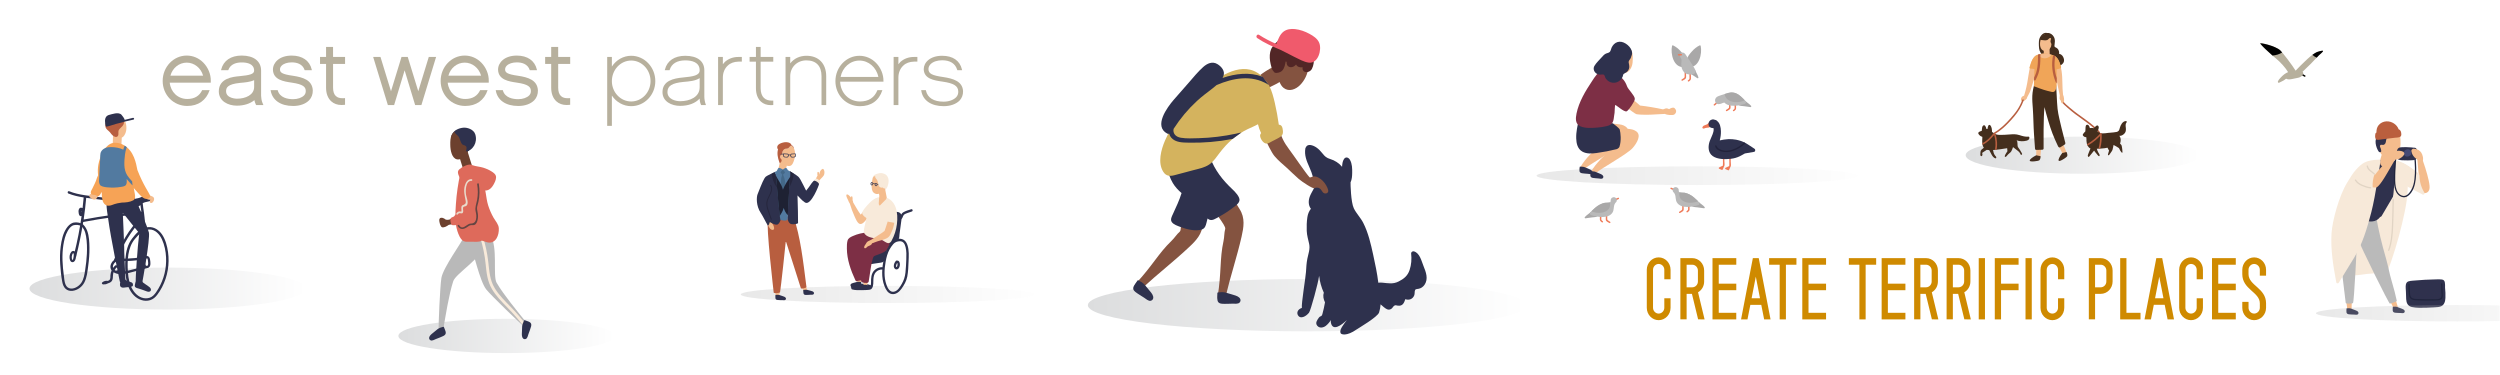<svg enable-background="new 0 0 1200 180" viewBox="0 0 1200 180" xmlns="http://www.w3.org/2000/svg" xmlns:xlink="http://www.w3.org/1999/xlink"><linearGradient id="a"><stop offset="0" stop-color="#fff"/><stop offset="1" stop-color="#dcddde"/></linearGradient><linearGradient id="b" gradientTransform="matrix(1 0 0 -1 0 182)" gradientUnits="userSpaceOnUse" x1="732.7" x2="522.16" xlink:href="#a" y1="35.51" y2="35.51"/><linearGradient id="c" gradientTransform="matrix(1 0 0 -1 0 182)" gradientUnits="userSpaceOnUse" x1="146.78" x2="14.16" xlink:href="#a" y1="43.49" y2="43.49"/><linearGradient id="d" gradientTransform="matrix(1 0 0 -1 0 182)" gradientUnits="userSpaceOnUse" x1="1055.88" x2="943.52" xlink:href="#a" y1="107.51" y2="107.51"/><linearGradient id="e" gradientTransform="matrix(1 0 0 -1 0 182)" gradientUnits="userSpaceOnUse" x1="295.03" x2="191.23" xlink:href="#a" y1="20.75" y2="20.75"/><clipPath id="f"><path d="m814.67 88.82c42.59 0 77.11-2.01 77.11-4.49s-34.53-4.49-77.11-4.49c-42.59 0-77.11 2.01-77.11 4.49 0 2.47 34.53 4.49 77.11 4.49"/></clipPath><linearGradient id="g"><stop offset="0" stop-color="#fff"/><stop offset="1"/></linearGradient><linearGradient id="h" gradientTransform="matrix(-1199.364 -12.56 12.56 -1199.364 172090.719 1727851.375)" gradientUnits="userSpaceOnUse" x1="157.801" x2="158.119" xlink:href="#g" y1="1438.916" y2="1438.916"/><clipPath id="i"><path d="m426.15 145.45c38.98 0 70.59-1.84 70.59-4.11s-31.6-4.11-70.59-4.11c-38.98 0-70.59 1.84-70.59 4.11s31.6 4.11 70.59 4.11"/></clipPath><linearGradient id="j" gradientTransform="matrix(-1199.364 -12.56 12.56 -1199.364 172090.719 1727851.375)" gradientUnits="userSpaceOnUse" x1="158.131" x2="158.421" xlink:href="#g" y1="1438.865" y2="1438.865"/><clipPath id="k"><path d="m1104.5 52.58h95.33v115.72h-95.33z"/></clipPath><clipPath id="l"><path d="m1179.3 154.29c37.36 0 67.65-1.76 67.65-3.94s-30.29-3.94-67.65-3.94-67.65 1.76-67.65 3.94 30.28 3.94 67.65 3.94"/></clipPath><linearGradient id="m" gradientTransform="matrix(-1199.364 -12.56 12.56 -1199.364 172090.719 1727851.375)" gradientUnits="userSpaceOnUse" x1="157.506" x2="157.784" xlink:href="#g" y1="1438.864" y2="1438.864"/><path d="m0 0h1200v180h-1200z" fill="#fff"/><g fill="#b7b09d"><path d="m302.98 26.77c-3.71 0-7.17 1.95-9.28 5.17v-4.6h-2.25v33.08h2.25v-14.55c2.1 3.17 5.56 5.09 9.28 5.09 6.38 0 11.57-5.39 11.57-12.01 0-6.71-5.19-12.18-11.57-12.18zm0 21.94c-5.11 0-9.28-4.38-9.28-9.76 0-5.45 4.16-9.89 9.28-9.89s9.28 4.44 9.28 9.89c-.01 5.38-4.17 9.76-9.28 9.76z"/><path d="m365.1 22.54h-2.25v4.8h-3.05v2.25h3.05v12.76c0 2.77.83 4.99 2.4 6.43 1.22 1.11 2.84 1.69 4.74 1.69.29 0 .59-.01.89-.04l.29-.03v-2.11l-.33.01c-1.79.07-3.18-.36-4.14-1.28-1.05-1.01-1.59-2.58-1.59-4.68v-12.75h6.06v-2.25h-6.06v-4.8z"/><path d="m387.1 26.77c-3.21 0-6 1.32-7.79 3.65v-3.08h-2.25v23.1h2.25v-13.88c0-4.32 3.33-7.58 7.75-7.58 4.69 0 7.27 2.69 7.27 7.58v13.88h2.25v-13.88c0-6.04-3.64-9.79-9.48-9.79z"/><path d="m452.76 36.98c-5.4-.76-7.06-1.64-7.1-3.79-.01-.87.33-1.69 1.01-2.38 1.17-1.19 3.2-1.88 5.57-1.88 3.81 0 6.29 1.57 7.2 4.53l.07.23h2.3l-.09-.39c-1-4.21-4.37-6.53-9.51-6.53-5.79 0-8.82 3.23-8.82 6.43.09 4.67 4.99 5.39 8.92 5.96l.12.02c5.34.76 7.45 2.06 7.53 4.64.08 1.07-.28 2.09-1 2.85-1.29 1.33-3.55 2.13-6.05 2.13-4.71 0-7.71-1.88-8.45-5.29l-.05-.25h-2.24l.06.37c.74 4.59 4.76 7.33 10.74 7.33 3.18 0 5.96-.99 7.64-2.71 1.1-1.15 1.71-2.79 1.66-4.51-.26-4.73-4.72-6.04-9.51-6.76z"/><path d="m354.44 27.34c-2.51-.01-4.75.81-6.52 2.39-.34.32-.65.68-.95 1.1v-3.49h-2.29v23.1h2.29v-13.24c0-2.3.87-4.39 2.39-5.75 1.21-1.18 2.99-1.82 5.08-1.87h1.64v-2.25h-1.64z"/><path d="m438.7 27.34c-2.51-.01-4.75.81-6.52 2.39-.34.32-.65.68-.95 1.1v-3.49h-2.29v23.1h2.29v-13.24c0-2.3.87-4.39 2.39-5.75 1.21-1.18 2.99-1.82 5.08-1.87h1.64v-2.25h-1.64z"/><path d="m421.17 43.26c-1.42 3.61-4.23 5.45-8.37 5.45-5.29 0-9.34-4.07-9.53-9.52h20.79v-.31c.05-3.13-1.29-6.39-3.59-8.72-2.15-2.18-4.97-3.38-7.94-3.38-6.36 0-11.53 5.46-11.53 12.18 0 6.73 5.18 12.01 11.79 12.01 5.4 0 9.12-2.66 10.76-7.7zm-8.64-14.19c4.41 0 8.17 3.29 9.08 7.87h-18.12c.86-4.58 4.61-7.87 9.04-7.87z"/><path d="m338.71 50c-.34-.86-.63-2.48-.63-3.54v-12.69c0-4.44-3.34-6.99-9.17-6.99-5.14 0-8.69 2.39-9.73 6.56l-.09.35h2.3l.06-.18c.93-2.96 3.51-4.53 7.46-4.53 3.16 0 6.92.83 6.92 4.78 0 2.48-3.17 2.97-8 3.43-4.58.42-9.84 1.59-9.84 7.03 0 4.53 4.39 6.6 8.47 6.6 4.01 0 7.36-1.27 9.37-3.52.04 1.17.25 2.14.63 2.94l.09.18h2.33zm-2.88-8.04c0 4.57-4.7 6.62-9.36 6.62-2.11 0-6.09-.92-6.09-4.39 0-2.96 2.16-4.33 7.69-4.87 2.75-.23 5.83-.49 7.77-1.84v4.48z"/><path d="m159.86 22.54h-3.35v4.8h-2.9v3.35h2.9v11.39c0 2.81.86 5.07 2.48 6.55 1.27 1.16 2.95 1.77 4.9 1.77.29 0 .59-.01.9-.04l.83-.07v-3.19l-.94.04c-1.53.06-2.7-.29-3.49-1.05-.88-.84-1.32-2.19-1.32-4.01v-11.39h5.76v-3.35h-5.76z"/><path d="m97.04 43.26c-1.31 2.82-3.71 4.25-7.16 4.25-4.49 0-7.96-3.31-8.41-7.84h19.7l.01-.89c.05-3.13-1.29-6.39-3.58-8.72-2.15-2.19-4.99-3.39-7.97-3.39-6.37 0-11.55 5.46-11.55 12.18 0 6.74 5.18 12.01 11.8 12.01 5.29 0 9.1-2.7 10.75-7.6zm-7.41-13.2c3.66 0 6.82 2.58 7.86 6.26h-15.69c1-3.68 4.15-6.26 7.83-6.26z"/><path d="m140.61 36.37c-5.26-.74-6.2-1.56-6.22-3.01-.01-.67.25-1.28.78-1.82 1-1.02 2.77-1.6 4.86-1.6 2.29 0 5.21.66 6.22 3.76h3.45l-.08-.36c-1-4.24-4.51-6.66-9.62-6.66-5.9 0-8.99 3.37-8.99 6.73.1 4.95 5.24 5.7 8.99 6.25l.12.02c5.43.78 6.58 2.09 6.64 3.85.06.86-.21 1.64-.78 2.24-1.11 1.15-3.1 1.84-5.31 1.84-2.36 0-6.42-.58-7.38-4.33h-3.4l.02.12c.76 4.68 4.79 7.47 10.8 7.47 3.23 0 5.96-.98 7.69-2.76 1.16-1.21 1.79-2.92 1.74-4.73-.24-4.95-4.72-6.29-9.53-7.01z"/><path d="m125.89 49.11c-.3-.74-.56-2.21-.56-3.14v-12.05c0-4.54-3.48-7.25-9.32-7.25-5.18 0-8.77 2.44-9.83 6.69l-.08.33h3.46c1.06-3.06 4.08-3.72 6.45-3.72 2.72 0 5.97.68 5.97 3.94 0 1.69-2.18 2.19-7.05 2.66-2.96.27-9.9.9-9.9 7.28 0 4.72 4.49 6.87 8.66 6.87 3.42 0 6.38-.95 8.42-2.65.11.65.33 1.31.58 1.84l.25.52h3.49zm-3.9-7.41c0 3.92-4.16 5.68-8.29 5.68-.05 0-5.18-.04-5.18-3.57 0-1.63.52-3.41 6.75-4.03 2.29-.19 4.81-.41 6.72-1.31z"/><path d="m200.77 43.8-5.05-16.46h-3l-5.04 16.46-5.05-16.46h-3.51l7.06 23.1h3l5.04-16.68 5.05 16.68h3l7.06-23.1h-3.52z"/><path d="m267.92 22.54h-3.35v4.8h-2.9v3.35h2.9v11.39c0 2.81.86 5.07 2.48 6.55 1.27 1.16 2.95 1.77 4.9 1.77.29 0 .59-.01.9-.04l.83-.07v-3.19l-.94.04c-1.53.06-2.7-.29-3.49-1.05-.88-.84-1.32-2.19-1.32-4.01v-11.39h5.76v-3.35h-5.76z"/><path d="m248.67 36.37c-5.26-.74-6.2-1.56-6.22-3.01-.01-.67.25-1.28.78-1.82 1-1.02 2.77-1.6 4.86-1.6 2.29 0 5.2.66 6.22 3.76h3.45l-.08-.36c-1-4.24-4.51-6.66-9.62-6.66-5.9 0-8.99 3.37-8.99 6.73.1 4.95 5.24 5.7 8.99 6.25l.12.02c5.43.78 6.58 2.09 6.64 3.85.06.86-.21 1.64-.78 2.24-1.11 1.15-3.1 1.84-5.31 1.84-2.36 0-6.42-.58-7.38-4.33h-3.4l.02.12c.76 4.68 4.79 7.47 10.8 7.47 3.23 0 5.96-.98 7.69-2.76 1.16-1.2 1.79-2.92 1.74-4.73-.25-4.95-4.72-6.29-9.53-7.01z"/><path d="m230.47 43.26c-1.31 2.82-3.71 4.25-7.16 4.25-4.49 0-7.96-3.31-8.41-7.84h19.7l.01-.89c.05-3.13-1.29-6.39-3.58-8.72-2.15-2.19-4.99-3.39-7.97-3.39-6.37 0-11.55 5.46-11.55 12.18 0 6.74 5.18 12.01 11.8 12.01 5.29 0 9.1-2.7 10.75-7.6zm-7.41-13.2c3.66 0 6.82 2.58 7.86 6.26h-15.69c1-3.68 4.15-6.26 7.83-6.26z"/></g><path d="m1087.71 147.73v-2.13c0-7.35-8.42-8.53-8.42-14.01v-2.09c0-1.54 1.24-2.8 2.69-2.8 1.49 0 2.73 1.25 2.73 2.8v2.83h3v-2.83c0-3.27-2.54-5.95-5.72-5.95-3.15 0-5.69 2.68-5.69 5.95v2.09c0 7.39 8.42 8.57 8.42 14.01v2.13c0 1.51-1.24 2.79-2.73 2.79-1.45 0-2.69-1.29-2.69-2.79v-2.83h-3v2.83c0 3.27 2.54 5.95 5.69 5.95 3.19-.01 5.72-2.68 5.72-5.95m-14.53 5.57v-3.15h-8.42v-10.85h8.42v-3.15h-8.42v-9.09h8.42v-3.15h-11.42v29.4h11.42zm-15.77-5.57v-4.56h-3v4.56c0 1.51-1.24 2.79-2.73 2.79-1.45 0-2.69-1.29-2.69-2.79v-18.24c0-1.54 1.24-2.8 2.69-2.8 1.49 0 2.73 1.25 2.73 2.8v4.56h3v-4.56c0-3.27-2.54-5.95-5.72-5.95-3.15 0-5.69 2.68-5.69 5.95v18.24c0 3.27 2.54 5.95 5.69 5.95 3.18-.01 5.72-2.68 5.72-5.95m-18.95-4.56h-4.03l2.02-10.36zm5.06 10.13-5.66-29.39h-2.83l-5.66 29.39h3.08l1.38-6.98h5.23l1.38 6.98zm-16.07 0v-3.15h-6.76v-26.24h-3v29.39zm-16.4-18.19c0 1.55-1.24 2.8-2.73 2.8h-2.69v-10.85h2.69c1.49 0 2.73 1.25 2.73 2.8zm3 0v-5.26c0-3.31-2.54-5.95-5.72-5.95h-5.69v29.39h3v-12.24h2.69c3.18.01 5.72-2.66 5.72-5.94m-23.2 12.62v-4.56h-3v4.56c0 1.51-1.24 2.79-2.73 2.79-1.45 0-2.69-1.29-2.69-2.79v-18.24c0-1.54 1.24-2.8 2.69-2.8 1.49 0 2.73 1.25 2.73 2.8v4.56h3v-4.56c0-3.27-2.54-5.95-5.72-5.95-3.15 0-5.69 2.68-5.69 5.95v18.24c0 3.27 2.54 5.95 5.69 5.95 3.18-.01 5.72-2.68 5.72-5.95m-15.6-23.82h-3v29.39h3zm-6.33 15.39v-3.15h-8.42v-9.09h8.42v-3.15h-11.42v29.39h3v-14zm-16.13-15.39h-3v29.39h3zm-9.99 11.2c0 1.55-1.24 2.8-2.73 2.8h-2.69v-10.85h2.69c1.49 0 2.73 1.25 2.73 2.8zm3.2 18.19-3.14-13.01c1.76-.99 2.93-2.93 2.93-5.18v-5.26c0-3.31-2.54-5.95-5.73-5.95h-5.69v29.39h3v-12.24h2.55l2.97 12.24zm-18.8-18.19c0 1.55-1.24 2.8-2.73 2.8h-2.69v-10.85h2.69c1.49 0 2.73 1.25 2.73 2.8zm3.21 18.19-3.14-13.01c1.76-.99 2.93-2.93 2.93-5.18v-5.26c0-3.31-2.54-5.95-5.72-5.95h-5.69v29.39h3v-12.24h2.55l2.97 12.24zm-15.81 0v-3.15h-8.42v-10.85h8.42v-3.15h-8.42v-9.09h8.42v-3.15h-11.41v29.4h11.41zm-14.04-26.24v-3.15h-13.11v3.15h5.06v26.24h3v-26.24zm-24.05 26.24v-3.15h-8.42v-10.85h8.42v-3.15h-8.42v-9.09h8.42v-3.15h-11.41v29.4h11.41zm-14.22-26.24v-3.15h-13.11v3.15h5.06v26.24h3v-26.24zm-17.49 16.11h-4.03l2.02-10.36zm5.06 10.13-5.66-29.39h-2.83l-5.66 29.39h3.08l1.38-6.98h5.24l1.38 6.98zm-16.45 0v-3.15h-8.41v-10.85h8.42v-3.15h-8.42v-9.09h8.42v-3.15h-11.42v29.4h11.41zm-18.41-18.19c0 1.55-1.24 2.8-2.73 2.8h-2.69v-10.85h2.69c1.49 0 2.73 1.25 2.73 2.8zm3.2 18.19-3.14-13.01c1.76-.99 2.93-2.93 2.93-5.18v-5.26c0-3.31-2.54-5.95-5.72-5.95h-5.69v29.39h3v-12.24h2.55l2.97 12.24zm-16.33-5.57v-4.56h-3v4.56c0 1.51-1.24 2.79-2.73 2.79-1.45 0-2.69-1.29-2.69-2.79v-18.24c0-1.54 1.24-2.8 2.69-2.8 1.49 0 2.73 1.25 2.73 2.8v4.56h3v-4.56c0-3.27-2.54-5.95-5.72-5.95-3.15 0-5.69 2.68-5.69 5.95v18.24c0 3.27 2.54 5.95 5.69 5.95 3.18-.01 5.72-2.68 5.72-5.95" fill="#cf8a00"/><path d="m1094.54 24.2c1.24 1.16 5.76 7.11 7.36 9.72 1.43-1.52 2.91-3 4.43-4.44 1.7-1.61 3.42-3.27 5.51-4.36.45-.24 2.97-1.03 3.19-.7.3.29-1.67 1.79-2.04 2.19-2.44 2.66-4.93 5.22-7.76 7.84.36.38.4.82.24 1.23.33.17.67.34.99.53.37.21.04.79-.33.58-.33-.19-.67-.37-1.02-.54-.14.15-.22.21-.38.35-.44.37-1.04.61-1.58.72-.98.21-1.96.41-2.95.61-.89.18-2 .35-2.88-.16-.8.78-3.33 1.93-3.36 1.94-.52.22-.74-.5-.48-.83.1-.13.35-.6.44-.71 1.01-1.21 2.09-2.33 3.45-3.12.29-.17.59-.33.91-.43-1.09-1.93-3.77-4.93-5.83-6.56-1.4-1.11-6.54-5.66-7.54-7.16-.37-.56 7.25 1.05 9.63 3.3" fill="#b7b09d"/><path d="m1115.03 24.43c-.22-.33-2.74.46-3.19.7-.66.35-1.29.76-1.89 1.2.59.55 1.28 1 2.07 1.34.32-.35.65-.7.97-1.05.37-.4 2.34-1.9 2.04-2.19m-20.49-.23c-2.39-2.25-10-3.86-9.63-3.3.75 1.12 3.8 3.93 5.88 5.75 1.65-.1 3.26-.59 4.65-1.46-.37-.44-.68-.79-.9-.99" fill="#010101"/><path d="m1106.47 36.21c.37.21.04.79-.33.58-.33-.19-.66-.36-.99-.53.03-.14.09-.28.17-.42.03-.06.1-.12.16-.16.33.17.66.34.99.53" fill="#010101"/><ellipse cx="627.43" cy="146.49" fill="url(#b)" rx="105.27" ry="12.55"/><ellipse cx="80.47" cy="138.51" fill="url(#c)" rx="66.31" ry="10.07"/><ellipse cx="999.7" cy="74.49" fill="url(#d)" rx="56.18" ry="8.91"/><ellipse cx="243.13" cy="161.25" fill="url(#e)" rx="51.9" ry="8.23"/><path clip-path="url(#f)" d="m891.77 90.43-154.3-1.62.11-10.59 154.3 1.61z" fill="url(#h)" opacity=".22"/><path d="m816.34 22.06c-.04-.21-.26-.39-.48-.28-1.46.68-2.67 1.68-3.73 2.89-.92 1.05-2.34 2.54-2.36 4.03 0 .29.28.43.49.38 0 .07 0 .14.01.21-.17.66-.22 1.29.02 1.73-.01.03-.02.07-.03.1-.08.23.07.45.27.49-.19.19-.16.57.18.59 4.91.33 6.41-6.44 5.63-10.14z" fill="#a9a8a8"/><path d="m808.2 32.19c.33-.02.36-.4.18-.59.2-.04.34-.26.27-.49-.01-.03-.02-.07-.03-.1.24-.45.19-1.08.02-1.73 0-.07.01-.14.01-.21.21.05.49-.09.49-.38-.02-1.48-1.44-2.98-2.36-4.03-1.06-1.21-2.27-2.2-3.73-2.89-.22-.1-.44.08-.48.28-.8 3.71.7 10.48 5.63 10.14z" fill="#a9a8a8"/><path d="m818.22 99.39c-.74-.92-1.86-1.5-2.7-2.33-.32-.31-.84.13-.53.46.01.02.03.03.05.05-.12-.03-.24-.05-.37-.05-.2-.01-.36.16-.38.34-.2-.01-.4-.01-.6.01-.28.02-.34.32-.22.52-.1.07-.17.18-.18.29-.26-.05-.51-.12-.72-.23-.4-.2-.63.46-.24.66.7.35 1.68.32 2.45.43 1.05.15 2.1.29 3.15.44.31.03.47-.37.29-.59z" fill="#a9a8a8"/><path d="m821.19 59.76c-.04-.26-.36-.31-.55-.18-.01 0-.01-.01-.02-.01.1-.09.19-.19.28-.3.29-.34-.2-.84-.5-.5-.35.42-.75.77-1.25 1.01-.44.22-.94.29-1.37.55-.44.27-1.04 1.12-.25 1.37.35.11.73-.15 1.05-.25.53-.16 1.06-.12 1.6-.22.76-.15 1.12-.76 1.01-1.47z" fill="#ef7a58"/><path d="m827.71 77.42c-.01-.85-.02-1.7-.03-2.55 0-.45-.71-.45-.7 0 .01 1.13.03 2.27.04 3.4 0 .28-.02 1.22-.04 1.24-.04.05-1.37.68-1.81.87-.23.1-.23.5 0 .61.41.18.82.35 1.23.53.16.07.4.06.48-.13.21-.47.42-.94.63-1.41.11-.13.19-.27.23-.44.14-.62-.03-1.49-.03-2.12z" fill="#ef7a58"/><path d="m830.77 77.62c-.01-.85-.02-1.7-.03-2.55 0-.45-.71-.45-.7 0 .01 1.13.02 2.27.04 3.4 0 .28-.02 1.22-.04 1.24-.04.05-1.37.68-1.81.87-.23.1-.23.5 0 .61.41.18.82.35 1.23.53.16.07.4.06.48-.13.21-.47.42-.94.63-1.41.11-.13.19-.27.23-.44.14-.61-.02-1.48-.03-2.12z" fill="#ef7a58"/><path d="m780.31 60.77c-1.31-.93-2.44-1-4.01-1.21-2.35-.32-4.71-.37-7.08-.23-.86.05-1.18 1.47-.22 1.61 0 0 1.79 5.86 1.75 6.48-.57.34-1.12.71-1.62 1.1-2.12 1.63-3.97 3.62-5.8 5.56-1.87 1.98-3.63 4.08-4.95 6.47-.47.85.59 1.56 1.28.99l.13-.11c.15.5.43-.09.97-.54 3.13-2.55 15.39-9.28 17.82-12.09 2.18-2.49 4.28-6.23 1.73-8.03z" fill="#f4bc8d"/><path d="m773.21 45.57c-.09-.07-.18-.14-.25-.2-.81-.65-.33-.08.25.2z" fill="#f4bc8d"/><path d="m804.53 53.15c-.06-.43-.56-1.2-1.01-1.43-.64-.24-1.79.28-2.33.66 0 0-.01 0-.01.01-.18-.07-.34-.14-.45-.18-.31-.13-.6-.23-.94-.2-.6.05-1.03.41-1.6.48-3.25-.74-7.85-1.49-10.96-1.83-3.74-3.19-6.04-4.85-8.92-8.16-1.4-1.61-4.21.94-4.14 2.38.05.94-.49.9-.96.68 2.38 1.9 11.25 9.09 12.32 9.26 1.51.24 3.32.25 4.84.27 2.1.02 8.54-.46 8.81-.41.91.56 3.83.78 4.48.28.42-.3 1-.91.87-1.81z" fill="#f4bc8d"/><path d="m785.39 63.03c-1.31-.93-2.44-1-4.01-1.21-2.35-.32-4.71-.37-7.08-.23-.86.05-1.18 1.47-.22 1.61 0 0 1.79 5.86 1.75 6.48-.57.34-1.12.71-1.62 1.1-2.12 1.63-3.97 3.62-5.8 5.56-1.87 1.98-3.63 4.08-4.95 6.47-.47.85.59 1.56 1.28.99l.13-.11c.15.5.43-.09.97-.54 3.13-2.55 15.39-9.28 17.82-12.09 2.18-2.5 4.28-6.23 1.73-8.03z" fill="#f4bc8d"/><path d="m773.83 59.1c-1.92 0-2.5 2.07-2.52-.59-.01-.75-.84-.96-1.31-.64-.56-.32-1.36-.28-1.99-.39-.51-.09-1.02-.2-1.53-.31-.25-.31-.74-.45-1.08-.26-1.95-.47-3.88-.96-5.91-.9-.29.01-.57.18-.72.43-.35-.03-.71.14-.81.58-.73 3.08-1.48 6.23-1.38 9.41.07 2.44.66 5.04 2.95 6.34 2.04 1.16 4.57.98 6.8.68 3.26-.44 6.5-1.07 9.69-1.86.38-.09 1.19-.72 1.3-1.06 1.01-3.16.58-6.63.14-8.41-.11-.45-3.22-3.02-3.63-3.02z" fill="#2e314d"/><path d="m780.84 23.39c-.59.19-.84.82-.56 1.37.05.1.1.2.15.3.21.41.58.53.91.45-.24.14-.42.4-.44.77-.01.22-.03.45-.06.67-.47-.54-1.63-.34-1.67.6-.08 1.88-.99 3.66-1.67 5.38-.18.44.01.78.32.97-.18.5.01 1.15.6 1.24 3.12.47 4.91-2.26 5.22-5.04.2-1.76.52-7.79-2.8-6.71z" fill="#f4bc8d"/><path d="m780.98 41.42c-.91-2.59-2.72-4.97-5.53-5.57-.32-.07-.59.02-.79.18-1.23-.55-2.53-1.03-3.56-1.84-.24-.18-.53-.26-.8-.23-.21-.32-.57-.52-.98-.35-2.4 1.01-3.71 3.16-5.09 5.25-1.63 2.46-3.22 4.95-4.56 7.58-1.29 2.54-2.37 5.23-2.94 8.03-.46 2.3-.71 5 1.82 6.14 2.34 1.06 5.59.83 8.08.63 1.55-.12 3.11-.34 4.61-.71 1.08-.26 2.18-.69 2.77-1.7s.62-2.3.79-3.42c.06-.41.14-.81.19-1.22.05-.42.12-3.72.34-3.79.34-.12 4.31 3.57 5.48 3.03.95-.44 3.91-4.73 3.91-5.95-.02-1.63-3.19-4.5-3.74-6.06z" fill="#7d2f45"/><path d="m778.37 20.11c-1.36-.28-2.7.14-3.68 1.12-.47.47-.85 1.05-1.13 1.65-.29.63-.38 1.54-.87 2.04-.51.53-1.44.55-2.08.93-.68.39-1.21.99-1.72 1.57-1.17 1.34-2.69 2.7-3.58 4.24-.66 1.15-.31 2.54.66 3.39.5.44 1.14.67 1.79.76.63.08 1.87-.29 2.25.19.34.43.4 1.15.71 1.63.4.6.93 1.11 1.55 1.48 1.17.69 2.61.85 3.88.36 1.23-.48 2.25-1.46 2.73-2.7.11-.28.13-.61.24-.88.17-.42.38-.52.78-.74.6-.31 1.11-.65 1.51-1.2.93-1.28.68-2.39.38-3.8-.21-.97.48-1.36.89-2.15.19-.36.32-.75.4-1.15.05-.07.09-.14.12-.23 1.05-2.86-2.24-5.98-4.83-6.51z" fill="#2e314d"/><path d="m763.45 82.63c.01-.23.01-.39.24-.39.73-.01 1.48-.01 2.17.25.74.28 1.29.57 2.08.88.59.23 1.45.62 1.65 1.28.1.34.01.66-.27.92-.45.42-1.45.15-1.97.1-.93-.09-1.9-.12-2.81-.28-1.6-.31-1.14-1.57-1.09-2.76z" fill="#2e314d"/><path d="m842.14 71.39c-3.03-1.9-4.62-3.51-8.82-4.34-2.58-.51-5.16-.27-7.84.34.4-1.44.61-2.93.56-4.44-.06-1.86-.45-3.8-1.77-4.84-.02-.02-.03-.04-.05-.06-.33-.35-.8-.54-1.28-.6-.47-.2-1.01-.19-1.46.03-1.61.44-2.05 3.29-.15 3.85.36.11.76.17 1.15.16.15.56.1 1.17-.05 1.76-.37 1.54-1.21 2.94-1.74 4.43-.88 2.44-.93 5.58 1.42 7.24 2.29 1.61 6.01 1.62 8.67 1.31 1.49-.17 2.92-.56 4.27-1.21.86-.41 1.66-.91 2.49-1.36 1.47-.26 2.94-.51 4.41-.77.68-.12.77-1.14.19-1.5z" fill="#2e314d"/><path d="m837.81 68.72c-.2-.12-.4-.24-.6-.35-.26.27-.63.53-.83.7-.49.43-1.01.83-1.56 1.18-1.01.66-2.11 1.19-3.26 1.56-1.25.4-2.56.65-3.87.48-1.34-.17-3.32-.87-3.76-2.31-.13-.43-.81-.25-.68.19.88 2.9 5.17 3.16 7.57 2.58 1.54-.38 3.02-1.03 4.35-1.89.65-.42 1.27-.9 1.84-1.42.23-.21.55-.45.8-.72z" fill="#21223b"/><path d="m808.16 99.72v-1.72c0-.45-.7-.45-.7 0v2.15c0 .46.01.49-.34.78-.31.26-.7.46-1.04.68-.38.25-.02.85.35.61.52-.34 1.53-.71 1.7-1.38.09-.35.03-.77.03-1.12z" fill="#ef7a58"/><path d="m810.94 98.09c-.01-.45-.71-.45-.7 0 .01.6.02 1.21.04 1.81.01.26.07.57-.03.81-.12.27-.47.48-.69.67-.34.3.16.79.5.5.46-.4.91-.65.94-1.28.04-.83-.04-1.68-.06-2.51z" fill="#ef7a58"/><path d="m803.45 90.54c-.41-.09-.79-.24-1.16-.45-.39-.22-.75.38-.35.61.41.24.86.41 1.32.52.45.1.63-.58.19-.68z" fill="#ef7a58"/><path d="m815.55 97.07c-1.38-1.39-2.81-2.82-4.58-3.72-.74-.38-1.53-.68-2.34-.83-.62-.12-2.12.09-2.7-.38-.05-.12-.08-.36-.12-.48.07-.93-.31-1.54-1.09-1.78-1-.32-2.03.6-1.84 1.64.04.24.15.49.31.69.1.14.23.25.37.34.11.19.22.36.3.52.67 1.29.25 2.86 1.07 4.13 2.03 3.15 7.32 2.15 10.26 1.24.58-.18.8-.92.36-1.37z" fill="#b9b9b9"/><path d="m810.97 93.35c-.74-.38-1.53-.68-2.34-.83-.48-.09-1.48.01-2.18-.15h-.01c-.1-.02-.19-.05-.27-.08-.13 1.11-.14 2.22.56 3.17.69.94 1.84 1.46 2.95 1.71 1.86.4 3.68.07 5.43-.52-.17-.16-.33-.33-.5-.49-1.1-1.09-2.27-2.11-3.64-2.81z" fill="#a9a8a8"/><path d="m815.24 37.13c-.28-1.15-1.04-2.15-1.45-3.26-.15-.42-.82-.25-.68.19.01.02.01.04.02.06-.09-.07-.19-.14-.31-.21-.18-.1-.39-.01-.49.14-.17-.09-.35-.18-.55-.25-.26-.1-.44.15-.42.38-.12.02-.23.09-.28.18-.21-.16-.4-.33-.55-.52-.28-.36-.77.14-.5.5.48.62 1.38 1.01 2.03 1.44.89.58 1.77 1.16 2.66 1.75.28.17.59-.12.52-.4z" fill="#a9a8a8"/><path d="m809.32 36.23v-1.72c0-.45-.7-.45-.7 0v2.15c0 .46.01.49-.34.78-.31.26-.7.46-1.04.68-.38.25-.02.85.35.61.52-.34 1.53-.71 1.7-1.38.1-.35.03-.77.03-1.12z" fill="#ef7a58"/><path d="m811.6 35.29c-.01-.45-.71-.45-.7 0 .01.6.02 1.21.04 1.81.01.26.07.57-.03.81-.12.27-.47.48-.69.67-.34.3.16.79.5.5.46-.4.9-.65.94-1.28.04-.83-.04-1.69-.06-2.51z" fill="#ef7a58"/><path d="m840.53 50.83c-.74-.92-1.86-1.5-2.7-2.33-.32-.31-.84.13-.53.46.01.02.03.03.05.05-.12-.03-.24-.05-.37-.05-.2-.01-.36.16-.38.34-.2-.01-.4-.01-.6.01-.28.02-.34.32-.22.52-.1.07-.17.18-.18.29-.26-.05-.51-.12-.72-.23-.4-.2-.63.46-.24.66.7.35 1.68.32 2.45.43 1.05.15 2.1.29 3.15.44.31.03.47-.37.29-.59z" fill="#a9a8a8"/><path d="m830.65 50.83v-1.72c0-.45-.7-.45-.7 0v2.15c0 .46.01.49-.34.78-.31.26-.7.46-1.04.68-.38.25-.02.85.35.61.52-.34 1.53-.71 1.7-1.38.09-.35.03-.77.03-1.12z" fill="#ef7a58"/><path d="m833.26 49.53c-.01-.45-.71-.45-.7 0 .01.6.02 1.21.04 1.81.01.26.07.57-.03.81-.12.27-.47.48-.69.67-.34.3.16.79.5.5.46-.4.91-.65.94-1.28.03-.83-.05-1.68-.06-2.51z" fill="#ef7a58"/><path d="m823.62 49.22c-.27.32-.58.59-.93.82-.38.25-.01.84.37.59.4-.26.76-.57 1.07-.94.3-.33-.21-.81-.51-.47z" fill="#ef7a58"/><path d="m837.86 48.51c-1.38-1.39-2.74-2.98-4.58-3.72-2.53-1.02-7.66 1.08-8.45 1.35-1.03.35-1.71 1.17-1.58 2.32.16 1.31 1.3 1.73 2.28 1.47.27-.04.53-.12.78-.23.5-.23.91-.4 1.37-.48 2.28 2.43 7.06 1.51 9.81.66.6-.18.82-.92.37-1.37z" fill="#b9b9b9"/><path d="m833.27 44.79c-2.42-.98-3.41-.25-5.45.35.23 1.12.58 1.9 1.52 2.67 1.19.98 2.82 1.28 4.32 1.23 1.36-.04 2.64-.37 3.86-.86-1.27-1.3-2.56-2.7-4.25-3.39z" fill="#a9a8a8"/><path d="m760.72 104.21c.74-.92 1.86-1.5 2.7-2.33.32-.31.84.13.53.46-.01.02-.03.03-.05.05.12-.03.24-.05.37-.05.2-.01.36.16.38.34.2-.01.4-.01.6.01.28.02.34.32.22.52.1.07.17.18.18.29.26-.05.51-.12.72-.23.4-.2.63.46.24.66-.7.35-1.68.32-2.45.43-1.05.15-2.1.29-3.15.44-.32.04-.48-.36-.29-.59z" fill="#a9a8a8"/><path d="m770.78 104.55v-1.72c0-.45.7-.45.7 0v2.15c0 .46-.01.49.34.78.31.26.7.46 1.04.68.38.25.02.85-.35.61-.52-.34-1.53-.71-1.7-1.38-.1-.35-.03-.77-.03-1.12z" fill="#ef7a58"/><path d="m767.99 102.92c.01-.45.71-.45.7 0-.01.6-.02 1.21-.04 1.81-.01.26-.07.57.03.81.12.27.47.48.69.67.34.3-.16.79-.5.5-.46-.4-.91-.65-.94-1.28-.04-.83.04-1.68.06-2.51z" fill="#ef7a58"/><path d="m775.48 95.37c.41-.09.79-.24 1.16-.45.39-.22.75.38.35.61-.41.24-.86.41-1.32.52-.44.1-.63-.58-.19-.68z" fill="#ef7a58"/><path d="m763.38 101.9c1.38-1.39 2.81-2.82 4.58-3.72.74-.38 1.53-.68 2.34-.83.62-.12 2.12.09 2.7-.38.05-.12.08-.36.12-.48-.07-.93.31-1.54 1.09-1.78 1-.32 2.03.6 1.84 1.64-.04.24-.15.49-.31.69-.1.14-.23.25-.37.34-.11.19-.22.36-.3.52-.67 1.29-.25 2.86-1.07 4.13-2.03 3.15-7.32 2.15-10.26 1.24-.58-.18-.8-.92-.36-1.37z" fill="#b9b9b9"/><path d="m767.96 98.18c.74-.38 1.53-.68 2.34-.83.48-.09 1.48.01 2.18-.15h.01c.1-.02.19-.05.27-.08.13 1.11.14 2.22-.56 3.17-.69.94-1.84 1.46-2.95 1.71-1.86.4-3.68.07-5.43-.52.17-.16.33-.33.5-.49 1.11-1.09 2.27-2.11 3.64-2.81z" fill="#a9a8a8"/><path d="m812.65 31.62c-.71-1.2-2.95-4.49-3.26-4.99-.41-.66-.91-1.43-1.79-1.41-.74.02-1.24.64-1.23 1.35.01.82.59 1.47.81 2.22-.06 1.31-.38 2.59.08 3.95.42 1.23 1.19 2.39 2.48 2.78.99.3 2.92.47 3.74-.33 1.01-1-.3-2.67-.83-3.57z" fill="#b9b9b9"/><path d="m806.98 25.92c-.41.07-.82.08-1.24.03-.45-.06-.54.64-.1.69.47.06.95.05 1.42-.03.45-.07.37-.77-.08-.69z" fill="#ef7a58"/><path d="m758.23 80.39c.01-.23.01-.39.24-.39.73-.01 1.48-.01 2.17.25.74.28 1.29.57 2.08.88.59.23 1.45.62 1.65 1.28.1.34.01.66-.27.92-.45.42-1.45.15-1.97.1-.93-.09-1.9-.12-2.81-.28-1.6-.32-1.15-1.57-1.09-2.76z" fill="#2e314d"/><path d="m683.28 127.69c-.98-2.41-1.75-6.18-4.58-7.04-.61-.19-1.42.34-1.35 1.03.3 2.69.11 5.38-.75 7.95-.93 2.77-2.74 4.22-5.28 5.5-2.74 1.38-4.95.81-7.85.55-.65-.06-1.28-.05-1.88.03-.54-4.53-1.5-9.01-2.47-13.46-1.13-5.2-2.33-10.47-4.75-15.25-1.26-2.49-3.32-4.51-4.53-6.99-1.44-2.95-1.61-11.79-1.57-12.49.65-1.37.75-2.9.78-4.44.04-2.1.01-4.47-1.07-6.35-.67-1.17-2.02-1.66-2.86-.39-.74 1.11-.83 2.42-.93 3.72-1.44-1.75-3.56-3.11-5.7-3.73-1.75-.51-2.63-1.3-3.73-2.71-.86-1.09-1.78-2.07-2.93-2.86-1.59-1.08-4.26-1.98-5.05.02-.1.12-.18.27-.21.47-.55 3.2.58 5.99 1.87 8.86.75 1.67 1.4 3.37 1.87 5.15.17.65.22 1.46.47 2.14-.09.64-.15 1.27-.14 1.89.01.33.07.63.17.9-.66 1.34-1.5 2.58-2.05 3.98-.79 1.99-.84 4.35.47 6.04-.95 1.19-1.47 2.56-1.7 4.09-.32 2.12-.37 4.36-.3 6.5.08 2.19.7 4.14 1.16 6.26.54 2.49-.38 4.7-.86 7.1-.42 2.11-.54 4.26-.66 6.4-.13 2.4-2.29 15.26-1.97 17.23-2.25.73-2.77 2.74-1.51 4.02 1.01 1.03 3.17.42 4.92-1.69.8-.96 4.51-14.62 4.86-17.71.33 2.8 1.09 5.54 2.27 8.12-.54 1.59-.14 3.14.56 4.6-.2 1.35-.88 4.34-1.26 5.64-.43 1.47-.91.6-1.75 1.8-.79 1.13-1.76 2.41-.76 3.72 1.15 1.5 3.14.93 4.2.08.99-.8 1.77-1.74 2.4-2.77-.08.44-.08.88.01 1.34.88 4.16 4.89 1.3 7.7-1.36-.79.97-1.53 1.99-2.19 3.04-.61.96-1.26 2.07-.9 3.14.07.84 2.88 1.8 7.75-1.65.78-.55 10.08-5.96 10.76-8.13.4-1.26.63-2.57.72-3.9.94.79 1.94 1.81 3.03 2.33.77.37 1.55.25 2.22-.25.46-.34.63-.83 1.02-1.19.8-.75 1.12-.39 2.01-.26 2.3.32 3-1.31 3.59-3.11 1.64.65 3.62.03 4.3-1.89.24-.68.12-1.3.24-1.98.19-1.1.79-.92 1.77-1.1 1.21-.22 2.18-.9 2.89-1.9 1.99-2.82.69-6.19-.47-9.04z" fill="#2e314d"/><path d="m577.33 107.07c.04-4.02 1.12-11.79-.81-15.36-1.02-1.89-6.32 2.11-7.21 3.99-.9.03-1.76.52-2.13 1.64-1.01 3.09.43 12.7-.88 13.84-1.64 1.43-2.38 2.9-3.96 4.41-6.39 6.15-9.03 11.82-17.18 20.55-1.71 1.83 1.43 3.75 3.15 2.15 7.23-6.71 15.28-12.91 22.45-19.68 3.24-3.02 6.52-6.37 6.57-11.54z" fill="#845340"/><path d="m545.75 135.02c.21-.35.34-.61.7-.43 1.16.58 2.12 1.11 2.99 2.09.94 1.06 1.56 1.97 2.56 3.1.74.84 1.78 2.17 1.54 3.37-.12.62-.54 1.05-1.18 1.22-1.06.29-2.4-.96-3.18-1.47-1.39-.91-2.89-1.75-4.2-2.77-2.27-1.76-.3-3.27.77-5.11z" fill="#2e314d"/><path d="m594.97 100.31c-2.21-3.36-5.64-10.42-9.23-12.3-1.9-1-4.08 5.27-3.77 7.33-.73.52-1.17 1.41-.85 2.55.88 3.12 7.44 10.31 6.99 11.98-.57 2.1-.36 3.74-.83 5.87-1.88 8.67-.91 14.84-2.81 26.64-.4 2.48 3.28 2.32 3.82.03 2.26-9.6 5.5-19.24 7.68-28.85.98-4.33 1.83-8.94-1-13.25z" fill="#845340"/><path d="m594.76 94.93c-.91-2.18-3.29-4.11-4.91-5.74-4.55-4.59-7.94-9.63-9.72-15.9-.03-.1-.07-.18-.11-.26.03-.57-.37-1.14-1.04-1.14-3.56.01-6.89 1.09-10.21 2.27-2.87 1.02-5.68 2.12-7.96 4.19-.26.24-.4.7-.28 1.04 0 .01.01.01.01.02-.34.22-.57.61-.43 1.12.68 2.54 1.51 5.09 2.86 7.36 1.11 1.86 2.57 3.38 4.18 4.79-1.06 3.49-2.61 6.68-4.14 10.04-.53 1.16-1.39 2.65-.55 3.86.85 1.23 2.8 1.84 4.14 2.35 2.88 1.1 7.28 2.26 10.32 1.21 1.47-.51 1.85-1.82 2.19-3.2.17-.69.34-1.38.52-2.07.16.13.32.25.48.36 1.61 1.12 3.62-.45 5.08-1.23 2.43-1.3 4.74-2.82 6.92-4.51 1.42-1.09 3.53-2.47 2.65-4.56z" fill="#2e314d"/><path d="m624.42 24.3c-4.95-3.71-7.92 1.54-8.87 6.63-.4-.11-.81-.11-1.19 0-.32-.04-.67.01-1.03.16-2.64 1.14-5.13 2.57-7.48 4.22-1.5 1.05-3.65 2.79-3.1 4.7 0 .33.06.68.18 1.06.88 2.61 3.75 2.24 5.65 1.22 1.93-1.03 3.85-1.77 5.63-2.91.44 1.14 1.06 2.14 1.96 2.84 2.56 1.99 5.81.68 7.85-1.38 4.39-4.42 6.02-12.33.4-16.54z" fill="#845340"/><path d="m628.72 22.73c-1.04-2.3-2.61-4.33-4.38-5.53-1.98-1.34-4.57-1.82-6.84-.99-1.29.47-2.35 1.38-2.72 2.53-1.56.92-2.92 2.26-3.96 3.68-2.21 3.04-1.29 7.79-.11 11.05.1.29 1.09 1.37 1.13 1.39.85.4 2.55-.08 3.26-.63.9-.69 1.3-1.74 1.61-2.79.14-.47.25-1.19.43-1.91.62-.07.39.7.49 1.15.18.86.86 1.47 1.74 1.57 1.12.12 2.02-.46 2.75-1.27.32.74 1.04 1.25 2.2 1.34.34.03.64.01.92-.05-.04.39-.05.8-.03.87.14.53.38.99.89 1.24 1.29.66 2.99-.11 3.61-1.31 1.65-3.21 1.02-7.42-.99-10.34z" fill="#522626"/><path d="m637.53 91.25c-.73-2.91-3.9-6.82-7.25-6.59-.01 0-1.42.73-1.7.43-1.87-2-7.78-10.79-9.8-13.42-2.49-3.25-4.03-6.5-5.09-10.34-.49-1.76-3.06-12.34-4.22-14.69-1.06-2.13-1.64-4.54-4.15-4.99-3.46-.63-4.61 1.99-4.65 2.4-.38 3.35.77 6.81 1.59 10.02.77 3 6.63 17.41 9.48 20.83 1.74 2.09 3.83 3.78 5.79 5.54 1.99 1.8 3.87 3.73 5.91 5.49 1.4 1.21 6.9 4.92 7.57 4.41.2-.04.38-.13.53-.24.49-.03.99-.07 1.42.08.86.31 1.44 1.25 1.9 1.98.8 1.25 3.09.79 2.67-.91z" fill="#845340"/><path d="m615.61 61.54c-.25-1.19-.92-1.67-1.78-1.69-.49-3.52-1.12-7.01-1.92-10.48-.64-2.79-1.4-5.6-2.63-8.14-.98-2.02-3.94-4.94-4.01-5.01-8.58-7.54-20.04.33-27.03 6.17-8.05 6.72-14.92 15.44-19.05 25.1-1.86 4.35-3.6 10.63-.8 15 1.28 2 3.06 2.19 5.21 1.64 3.05-.79 6.09-1.62 9.13-2.43 2.59-.69 5.44-1.2 7.7-2.74 2.12-1.44 3.51-3.66 5.05-5.66 3.71-4.84 7.93-8.68 13.45-11.34 1.56-.75 3.32-1.43 4.9-2.33.33 1.48.83 2.89 1.5 4.25-.32.36-.51.85-.47 1.38.13 1.42 1.58 3.73 3.19 3.65.9-.04 1.74-.66 2.51-1.07 1.29-.69 2.71-1.31 3.94-2.12 1.57-1.02 1.46-2.45 1.11-4.18z" fill="#d4b35e"/><path d="m606.33 37.16s-.25-.29-.47-.38c-6.08-2.26-12.8-1.49-19.05.64.16-.29.3-.59.43-.9.95-2.36-.94-4.6-2.93-5.78-2.42-1.44-4.89-.26-6.79 1.44-2.55 2.27-4.73 5-6.97 7.56-2.4 2.74-4.82 5.45-7.2 8.21-3.09 3.59-9.76 12.63-3.07 16.18.31.16.61.16.87.06.02 0 .04 0 .06.01.17.66.48 1.29.96 1.85 2.05 2.41 5.52 2.37 8.41 2.43 7 .16 14.02-.44 20.89-1.76.06-.01.19-.04.19-.04l4.19-3.05s-.77.1-.9.13c-.88.21-1.6.39-1.72.42-5.88 1.23-11.83 1.99-17.83 2.15-2.8.07-5.81.26-8.59-.21-2.59-.43-3.94-2.16-3.48-4.27 3.16-4.93 6.92-9.44 11.24-13.41 2.35-2.16 4.9-4.05 7.43-5.99.66-.51 1.34-1.05 1.98-1.63 7.85-3.37 16.74-5 24.35-.44.16.1.72.44.72.44z" fill="#2e314d"/><path d="m584.32 141.11c-.02-.41-.05-.69.35-.74 1.29-.16 2.38-.26 3.65.07 1.37.35 2.39.76 3.85 1.15 1.08.29 2.69.81 3.16 1.94.24.58.14 1.17-.3 1.67-.72.83-2.53.55-3.46.56-1.66.02-3.38.16-5.03.04-2.88-.21-2.09-2.57-2.22-4.69z" fill="#2e314d"/><path d="m633.22 20.54c-.84-2.02-2.83-3.3-4.68-4.3-2.13-1.16-4.54-2.03-6.96-2.28-1.88-.2-3.9.03-5.45 1.19-1.84 1.38-2.67 3.88-3.5 5.97-2.85-1.27-5.63-2.65-8.25-4.37-.96-.63-1.82.89-.89 1.53 3.47 2.38 7.35 4.04 11.21 5.68.2.08 2.07.99 2.83 1.41 1.22.67 2.46 1.31 3.71 1.91 2.13 1.02 4.66 2.51 7.02 2.79 4.49.53 6.32-6.26 4.96-9.53z" fill="#f05a6c"/><path d="m211.86 133.47c.84-5.11 9.89-17.15 10.69-19.63.13-.41 6.28.75 6.29.76.54.14 3.98 2.2 3.81 2.91-1.48 6.48-13.89 13.8-15.09 17.46-2.11 6.47-3.67 16.63-4.84 23.33-.19 1.07-1.97 1.04-2.14-.02-.22-1.32.64-20.96 1.28-24.81z" fill="#b9b9b9"/><path d="m216.79 64.85c1.04-2.29 3.19-3.27 5.45-3.55 1.83-.23 5.12.7 5.89 3.17 1.23 3.92-1.08 7.82-4.92 8.48-1.13.2-1.84-.65-1.84-1.49-.01 0-.03.01-.04.01-.86 1.26-2.95.01-2.51-1.54-.23-.86-.13-1.92.15-2.82-1.14.76-2.86-.75-2.18-2.26z" fill="#2e314d"/><path d="m216.79 64.85c.49-1.03 1.41-2 2.65-2.16 1.31-.17 2.41.65 3.24 1.54 1.54 1.67 2.09 3.95 1.62 6.05.65 1.18.3 3.15-.65 4.23 0 .24-.11.48-.38.66-1.1.72-2.51 1.61-3.93 1.32-1.32-.28-2.07-1.49-2.49-2.62-.54-1.46-.71-3-.72-4.53-.01-1.5.01-3.11.66-4.49z" fill="#6c402e"/><path d="m220.89 71.8h4.53v8.93h-4.53z" fill="#6c402e" transform="matrix(.955 -.297 .297 .955 -12.583 69.77)"/><path d="m213.19 157.28c-.1-.3-.17-.5-.46-.42-.95.27-1.93.55-2.73 1.16-.86.65-1.46 1.24-2.37 1.94-.68.52-1.65 1.36-1.65 2.3 0 .48.25.86.7 1.09.75.37 1.94-.36 2.6-.63 1.17-.48 2.42-.88 3.55-1.46 1.97-.99.9-2.45.36-3.98z" fill="#2e314d"/><path d="m233.47 139.02c-3.27-4.02-6.28-18.77-7.61-21.02-.22-.37 4.73-4.21 4.73-4.21.46-.32 4.28-1.52 4.71-.93 3.87 5.4 1.13 19.55 3.08 22.87 3.44 5.87 10.02 13.77 14.26 19.08.68.85-.52 2.17-1.44 1.59-1.13-.7-15.27-14.36-17.73-17.38z" fill="#b9b9b9"/><path d="m219.55 62.49c.73-.13 1.4-.04 2 .2.06.01.13.03.18.08 1.14.55 2.02 1.67 2.57 2.91.21-.02.44.11.45.39 0 .24.03.53.04.83.08.03.15.08.21.17.68 1.01.8 2.14.63 3.33-.13.94-.32 2.15-1.42 2.33-.29.05-.6-.18-.5-.5.3-.99.52-1.94-.62-2.42-.36-.15-.72-.15-1.04-.4-.99-.79-1.3-2.9-1.8-3.66-.51-.76-1.28-1.19-1.81-1.89-.69-.91.38-1.24 1.11-1.37z" fill="#2e314d"/><path d="m236.16 138.79c-2.17-3.67-2.62-7.58-3.02-11.75-.43-4.48-1.34-8.87-2.67-13.16.05-.04.09-.07.09-.07.14-.1.6-.27 1.17-.46 1.25 3.94 2.13 8 2.61 12.11.54 4.58.7 8.93 3.19 12.97 2.09 3.39 4.99 6.18 7.74 9.01 2.62 2.7 5.08 5.55 7.34 8.55-.29.44-.85.72-1.35.48-2.42-3.16-5.05-6.12-7.84-8.98-2.63-2.69-5.33-5.43-7.26-8.7z" fill="#f8eada"/><path d="m252.19 153.8c-.29-.12-.49-.21-.62.07-.43.89-.86 1.81-.94 2.81-.08 1.07-.04 1.92-.12 3.06-.06.85-.07 2.14.62 2.76.36.32.81.39 1.28.19.78-.32 1.02-1.69 1.25-2.36.42-1.2.94-2.4 1.26-3.63.57-2.13-1.23-2.29-2.73-2.9z" fill="#2e314d"/><path d="m220.48 81.28c1.17-1.06 4.62-3.08 6.33-1.96.03.01.06.01.09.02 1.64.55 3.38.64 5.03 1.13 1.39.42 2.74 1.02 3.97 1.79 1.03.65 2.18 1.42 2.22 2.78.03 1.24-.74 2.77-1.36 3.81-2.99 5.04-7.46 1.83-10.35-1.83-.42.03-.85-.17-1.08-.5-.31.23-.73.33-1.08.21.06.35.13.7.21 1.05.27 1.2-1.32 1.91-1.99.84-.86-1.36-1.61-2.77-2.23-4.25-.48-1.1-.76-2.18.24-3.09z" fill="#de6a5b"/><path d="m218.83 97.98c.33-4.96 1.05-9.89 2.12-14.74.3-1.36 2.38-.78 2.09.57-.02.08-.03.15-.05.23.6-.4 1.28-.17 1.57.37.48-.26 1.12-.2 1.42.27.11-.14.26-.28.46-.4.61-.39 1.4.01 1.6.65.12.37.23.74.35 1.11.4-.07.71.03.95.22.17.05.32.15.44.27.47-.38 1.21-.41 1.59.26 1.98 3.54 1.74 7.93 2.94 11.76.65 2.06 1.51 4.03 2.57 5.91.9 1.59 2.43 3.16 2.55 5.07.2 3.24-1.36 7.56-5.31 6.83-.85-.16-1.63-.52-2.45-.76-.15-.04-.29-.08-.43-.1-.63.4-1.44.55-2.33.56-1.16.01-2.33-.02-3.5-.04-.92-.01-2.06.15-2.91-.3-1.53-.82-2.44-3.22-2.94-4.75-1.33-4.11-1.01-8.73-.73-12.99z" fill="#de6a5b"/><path d="m211.61 104.56c.53-.12 1.16.07 1.61.34.21.12.38.3.58.43.54.34 1.78.1 1.8.1 2.82-1.4 7.05-2.02 8.24-2.91.04-2.65.68-8.5.89-11.15.1-1.29-.48-5.97 2.9-5.62 2.59.27 2.24 6.22 2.23 6.34-.08 1.94-.92 7.26-1.03 9.2-.08 1.47-.26 2.95-1.13 4.18-.96 1.36-11.82 2.19-12.3 2.47-.02.01-1.05.73-1.45.87-.43.15-1.22.44-1.68.31-.88-.25-1.22-1.98-1.36-2.72-.12-.73-.19-1.64.7-1.84z" fill="#6c402e"/><path d="m216.2 105.33c.02-.64.35-.83.91-1.06.41-.17.75-.26 1.05-.64.09-.12.12-.29.24-.4.12-.1.22-.15.33-.15.09-.62.69-.92 1.23-.85.29-.4.85-.5 1.32-.31 0-.05 0-.1-.01-.14-.04-.81.63-1.14 1.24-1.02-.03-.23-.07-.46-.1-.69-.12-.84.5-1.41 1.15-1.35-.54-1.15-1.05-2.32-1.53-3.5-.33-.82.55-1.47 1.29-1.34-.17-.67-.3-1.35-.33-2.07-.02-.37.2-.71.51-.91-.38-.85-.58-1.74-.3-2.59.16-.5.62-.81 1.1-.8-.21-.63-.24-1.27.07-1.91.27-.57 1.06-.67 1.55-.35.32-.61 1.21-.94 1.73-.33.18.03.37.11.54.26 1.55 1.34 2.89 2.85 4.08 4.52.66.93-.46 1.81-1.34 1.52.07.2.13.4.18.61.16.69-.29 1.2-.83 1.33.58.94 1.16 1.89 1.73 2.83.63 1.03-.89 2.28-1.71 1.32-.27-.32-.53-.65-.78-.99.08.18.15.37.23.55.8 1.74 1.54 3.51 2.19 5.32.49 1.34-1.58 1.85-2.11.58-.03-.08-.07-.17-.1-.25.1.5.2 1 .28 1.5.14.89.51 2.13-.16 2.9-.93 1.07-1.76.45-2.39-.49.01.1.01.2.02.3.02 1.03-1.09 1.3-1.75.81.03 1.16-1.41 1.61-2 .63-.21.95-1.62.99-2.06.11-.47.29-1.18.21-1.53-.29-.11.01-.22.01-.33-.01-.04.04-.1.07-.18.07-.61.01-1.22.03-1.82.04-.3 0-.65.06-.9-.15-.61-.47-.74-1.92-.71-2.61z" fill="#de6a5b"/><path d="m220.4 108.11c1.54 2.49 3.29-.16 5.01-.73.41-.14.82-.03 1.22-.13 1.09-.27 1.55-.79 1.82-1.83.35-1.35.17-2.55-.13-3.88-.45-1.98.32-3.6.68-5.54.46-2.49.46-5.02.04-7.52-.08-.51.69-.73.78-.22.49 2.88.46 5.81-.19 8.66-.15.69-.39 1.35-.54 2.04-.23.98-.1 1.82.12 2.77.3 1.29.35 2.6.02 3.9-.22.87-.6 1.98-1.51 2.33-.59.23-1.23 0-1.83.14-.62.14-1.12.52-1.63.88-1.66 1.17-3.35 1.49-4.56-.47-.27-.44.43-.84.7-.4z" fill="#644542"/><path d="m219.06 102.46c.34-.55.8-.92 1.47-.98.96-.09 1.01.5.96-.81-.03-.64-.22-1.54.33-2.03.24-.22.44-.15.7-.29 1.15-.6 1.19-.93.96-2.15-.46-2.46-1.06-4.59-.36-7.09.44-1.58 1.36-3.19 3.21-3.11.52.02.52.83 0 .81-2.86-.1-2.95 4.79-2.64 6.69.24 1.41 1.26 3.45.53 4.86-.24.46-.57.51-.99.73-.14.02-.28.03-.41.04-.43.19-.62.47-.55.84-.1.51.14 1.09.06 1.61-.28 1.81-1.76-.05-2.57 1.29-.27.45-.97.04-.7-.41z" fill="#e8dbcc"/><path d="m64.75 136.71c.13-.87.34-1.71.77-2.49.24-.43.81-.35 1.07 0 .13.17.22.35.3.54.12-.55 1.04-.7 1.2-.04.2.81 1.07 1.27 1.72 1.72.68.48 1.45.92 2.06 1.48 1.19 1.1.46 2.56-1.21 2.02-.88-.29-1.73-.65-2.6-.95-.48-.16-.97-.32-1.46-.47-.39-.12-.85-.2-1.22-.39-.73-.39-.74-.72-.63-1.42z" fill="#2e314d"/><path d="m57.67 135.64c.03-.24.2-.37.4-.41.13-.32.37-.57.78-.63.02 0 .05-.01.07-.01-.17-.61.77-1.08 1.14-.45.38.63 2.86 1.32 3.11 1.42.43.17.61.57.65 1 .1.98-.54 1.05-1.51 1.18-.64.09-1.29.14-1.93.2-.57.06-1.24.23-1.8.07-1.2-.35-1.05-1.43-.91-2.37z" fill="#2e314d"/><path d="m51.14 97.43c.02-.71.8-1.05 1.35-.82.39-.47 1.22-.61 1.52.06.03.06.05.11.08.17l-.08-.6c-.08-.59.55-.95 1.08-.89-.03-.21-.06-.43-.1-.64-.08-.49.13-.97.65-1.12.46-.13 1.05.15 1.15.64.11.57.22 1.13.33 1.7.23-.23.6-.31.93-.23.21-.34.65-.56 1.05-.47.32-.38.97-.54 1.42-.13.32.29.64.59.94.89.26-.13.56-.15.82.01-.13-.23-.26-.46-.39-.68-.34-.6.15-1.29.72-1.39.4-.34 1.08-.39 1.43.18 2.58 4.21 7.11 15.94 7.43 17.49.65 3.22-3.09 23.59-3.15 23.84-.15.67-3.15-.36-3.15-.47-.21-.52.84-16.92 1.68-23.02-.65-.82-5.55-6.8-7.27-9.04-.22-.24-.43-.47-.64-.71.1 2.98.66 13.98.67 16.37.01.8.02 1.6.02 2.4.09 1.75.58 12.93.57 13.85-.01.45-2.37 1.36-2.7.28-.1-.33-4.36-20.94-5.57-29.99-.34-2.54-.87-5.13-.79-7.68z" fill="#2e314d"/><path d="m54.38 62.95.52.31.02-.49c.03-.65.74-.85 1.17-.59.17.02.33.08.45.19.27.04.53.21.64.5.01.02.01.04.02.05.06.03.13.06.18.1.14.05.25.14.33.27.18.06.34.18.4.35.19.11.34.31.35.59.03.8-.09 4.55-.16 4.94-.07.36-4.18-.02-4.18-.25.01-1.83.15-3.53.26-5.97z" fill="#f4bc8d"/><path d="m58.78 56.63c-.99-.69-2.38-.76-3.36-.06-.19.09-.36.23-.51.43-1.3 1.78-.79 4.59.05 6.45.4.88.99 1.91 1.87 2.4.4.23.81.3 1.19.26.45 0 .85-.23 1.18-.55.17-.16.32-.34.44-.54.32-.47.55-1.01.69-1.43.38-1.13.41-2.35.25-3.52-.18-1.31-.67-2.65-1.8-3.44z" fill="#f4bc8d"/><path d="m60.52 133.54c.48 3 1.58 6.04 3.77 8.26 1.98 2.01 4.98 3.17 7.79 2.28 1.42-.45 2.47-1.39 3.36-2.54.89-1.16 1.67-2.41 2.34-3.7 2.69-5.17 3.69-11.12 2.87-16.87-.41-2.87-1.2-5.95-2.85-8.39-1.48-2.19-3.95-3.84-6.68-3.55-.21.02-.73.08-1.05.17-2.78.51-4.97 3.1-6.67 5.31-2.1 2.74-2.92 6.17-3.19 9.53-.25 3.13-.19 6.39.31 9.5zm1.11-11.42c.43-2.68 1.35-5.35 3.16-7.45 1.6-1.86 3.62-4.19 6.14-4.42.55-.05.74-.09.8-.1 2.78-.06 4.91 2.38 5.99 4.71 1.25 2.7 1.85 5.75 1.99 8.69.26 5.21-1.01 10.49-3.69 15.01-.69 1.16-1.45 2.37-2.44 3.31-.98.92-2.27 1.35-3.62 1.33-2.75-.05-4.97-1.96-6.3-4.18-1.49-2.48-2.04-5.38-2.24-8.22-.22-2.86-.25-5.83.21-8.68z" fill="#2e314d"/><path d="m28.9 126.89c.17 2.81.46 5.67.99 8.44.23 1.21.67 2.46 1.62 3.32.9.82 2.1 1.1 3.3.96 2.46-.29 4.61-1.94 5.7-4.07 1.22-2.38 1.47-5.2 1.82-7.8.4-2.93.65-5.89.61-8.85-.04-2.65-.15-5.52-1.06-8.04-.31-.87-1-2.16-1.9-3.01-.33-.31-1.25-.8-2.31-.99-1.05-.19-2.25-.07-2.71.09-1.33.47-2.32 1.53-3.08 2.66-1.7 2.55-2.35 5.74-2.75 8.71-.39 2.85-.41 5.72-.23 8.58zm1.52-9.29c.37-2.32.92-4.73 2.1-6.79.54-.94 1.23-1.89 2.2-2.46.63-.37 2.21-.65 3.77-.1.78.26 1.5 1.37 1.79 1.9.56 1.02.84 2.18 1.03 3.31.46 2.76.52 5.6.39 8.39-.12 2.57-.42 5.12-.81 7.66-.33 2.14-.63 4.44-1.89 6.28-1.14 1.67-3.67 3.27-5.79 2.55-2.25-.77-2.29-4.04-2.54-5.93-.67-4.9-1.03-9.91-.25-14.81z" fill="#2e314d"/><path d="m69.93 128.58c.59.18 1.28.04 1.72-.39.51-.49.57-1.23.55-1.89-.02-.85-.12-3.19-1.29-3.32-.39-.36-.97-.22-1.32.21-.47.57-.77 1.32-.9 2.03-.22 1.14-.13 2.93 1.24 3.36zm-.24-2.83c.03-.34.12-.68.24-1 .08-.2.17-.4.28-.58.05-.08.1-.16.15-.24.09.04.19.06.28.04.01 0 .02.01.03.01.19.21.29.8.33 1.03.07.36.1.73.11 1.1.02.51.06 1.73-.83 1.47-.67-.2-.65-1.29-.59-1.83z" fill="#2e314d"/><path d="m33.44 124.24c.1.54.29 1.15.8 1.46.45.27.98.17 1.36-.17.88-.8.9-2.32.94-3.21.01-.11-.02-.31-.04-.45-.09-.53-.32-1.07-.85-1.31s-1.05-.08-1.42.34c-.77.88-.99 2.24-.79 3.34zm1.18-1.85c.06-.19.21-.67.41-.79.21-.12.32.09.37.3-.01.03.04 1.06-.2 2.02-.04.16-.13.76-.32.82-.26.07-.34-.43-.38-.59-.12-.58-.07-1.2.12-1.76z" fill="#2e314d"/><path d="m32.88 92.91c2.33.95 4.79 1.48 7.28 1.86-.15 1.7-.32 3.41-.52 5.1-.08-.04-.15-.07-.23-.09-.02-.01-.04-.02-.06-.02-1.51-.49-1.86 1.38-1.58 2.57.12.9.54 1.7 1.39 1.35-.84 6.05-2.01 12.05-3.5 17.99-.18.73.7 2.26.88 1.53 1.28-5.1 2.59-11.46 3.4-16.65.03 0 .06 0 .1-.01 9.24-1.75 18.57-3.02 27.94-3.81.06.44.11.88.16 1.32-.07.03-.13.06-.19.12-6.2 5.57-9.92 13.11-13.24 20.54-.03.07-.05.14-.05.21-.28.2-.54.44-.77.74-.62.82-1.06 1.94-.85 2.97.09.43.28.82.54 1.16-.32.72-.52 1.5-.57 2.3-.05.79.14 1.93-.64 2.44-.17.11-.37.21-.57.29-1-.18-1.94.07-2.71.73-.49.42.05 1.07.58.98.09-.02.18-.03.27-.05.63.05 1.25-.1 1.78-.42.38-.12.75-.26 1.1-.44.86-.44 1.23-1.24 1.33-2.14.11-.96.03-1.89.36-2.82 0 0 0-.01.01-.01.1.07.2.13.3.19 2.22 1.27 5 .66 7.35.09 2.77-.68 5.96-1.63 8.72-2.32.75-.19 0-1.06-.74-.87-2.73.68-5.46 1.36-8.19 2.04-1.36.34-2.94.75-4.43.65.87-.73 1.4-2 1.38-2.99-.02-.72-.29-1.51-.75-2.13.47.01.93.03 1.38.03 1.23-.02 2.46-.07 3.69-.16 1.87-.14 3.74-.37 5.6-.67.03.31.06.61.1.92.09.74.66.79.58.04-.04-.37.54-.79.5-1.16.08-.02.1-.46.19-.47.76-.14.49-.84-.26-.7-.01 0-.02 0-.03 0-.11-1.43-.16-2.87-.19-4.3-.07-3.84.06-7.68-.12-11.52-.08-1.77-.24-3.53-.49-5.28 0-.03-.01-.07-.01-.1-.01-.06-.02-.13-.03-.19-.21-1.41-.45-2.81-.56-4.22.8-.47 1.78-.61 2.67-.81.44-.1.98-.17 1.24-.58.16-.25.16-.55.06-.82.01-.14-.03-.29-.12-.45-.26-.44-.85-.71-1.33-.83-1.17-.28-2.28.16-3.34.61-.62.27-1.22.49-1.9.57-.5.06-.97.15-1.36.47-.69.56-1.37 1.73-1.26 2.63.15 1.13 1.22 1.43 2.21 1.13.52-.16 1.07-.36 1.53-.64.18-.11.34-.24.49-.37.12 1.05.29 2.11.45 3.16-9.29.78-18.53 2.04-27.69 3.76.51-3.45.92-6.92 1.22-10.4 2.92.4 5.84.74 8.76 1.11.76.1.75-1.07 0-1.17-2.94-.37-5.88-.7-8.81-1.12-.02 0-.4-.08-.68-.1-2.53-.38-5.04-.92-7.41-1.88-.75-.3-1.06.83-.36 1.11zm23.33 32.54c.06-.02.13-.03.2-.04.85.12 1.31 1.52 1.28 2.19-.03.76-.72 2.22-1.65 2.24-.16 0-.28.05-.37.13-.12-.06-.23-.12-.35-.19-.11-.06-.21-.13-.3-.21.31-.48.69-.92 1.13-1.3.58-.5-.27-1.32-.84-.83-.39.34-.74.72-1.04 1.13-.11-.33-.12-.69-.01-1.09.27-.94.94-1.78 1.95-2.03zm12.05-19.96c.46 5.93-.03 11.91.43 17.85-2.69.45-5.41.72-8.14.81-1.32.04-2.85-.14-4.2.12-.05 0-.09 0-.14 0 3.06-6.8 6.52-13.6 12.05-18.78zm-29.31-3.7s-.02.04-.04.08c-.02-.11-.03-.21-.03-.32 0-.04 0-.07.01-.11.01-.05.02-.15.05-.24 0 .04.01.08.02.12.03.16.03.31-.01.47z" fill="#2e314d"/><path d="m70.69 94.02c.08-.36.46-.65.85-.38.74.52 1.89.42 2.32 1.34.38.81-.15 2.02-.96 2.4-.36.17-.79.05-.96-.31-.1-.2-.1-.42-.04-.64.03-.09.31-.51.3-.54.03.07-.66-.02-.7-.02-.23-.03-.45-.07-.66-.17-.46-.22-.71-.61-.73-1.1-.03-.41.27-.59.58-.58z" fill="#f4bc8d"/><path d="m54.56 56.18c.84-.22 1.85-.37 2.76-.23 1.77.29 2.18 1.79 2.2 1.89.15.99-.09 1.86-.73 2.64-.53.66-1.3 1.16-1.73 1.89-.54.92.13 2.17-.54 2.98-.72.86-1.91.15-2.54-.43-.69-.64-1.14-1.48-1.87-2.09-.84-.7-1.52-1.3-1.57-2.45-.11-2.16 2.11-3.69 4.02-4.2z" fill="#b85e3f"/><path d="m43.69 93.07c.07-.01.14-.02.22-.02.06-.06.12-.11.19-.16.23-.17.5.04.55.26.19-.2.54-.16.63.12.02-.03.04-.07.06-.1.15-.22.57-.24.67.03.17-.18.49-.11.6.09.19-.09.45-.04.52.22.17.66-.57 1.46-.96 1.95-.4.5-1.16.38-1.71.19-.37-.13-.64-.36-.82-.65-.03 0-.05-.01-.08-.02-.98-.37-.96-1.71.13-1.91z" fill="#f4bc8d"/><path d="m44.41 90.34c.37-.76.73-1.52 1.1-2.28.95-1.98.61-1.92 1.56-3.9-.18-1.7-.17-3.42.15-5.16.37-2.03 1.09-4 2.04-5.84.85-1.66 2.05-3.27 3.77-4.14 1.44-.73 3.91-.77 6.39.64 4.97 2.83 5.9 8.85 6.53 11.94 2.79 7.23 5.71 11.1 6.14 12.33.11.3-.02.67-.24.89-2.02 2-4.3-.83-5.58-2.2-.71-.76-1.4-1.53-2.06-2.34.19.97.38 1.94.53 2.92.17 1.09.32 2.35-.81 2.97-1.6.88-3.58 1.03-5.43 1.07-.22.03-.44.07-.67.1-.96.14-1.92.31-2.84.62-.9.31-1.75.72-2.72.78-1.95.11-2.94-1.55-3.19-3.22-.17-1.12-.25-2.25-.27-3.39-.67 1.26-.75 1.24-1 1.58-.37.5-.98.59-1.46.18-.83-.69-2.84.12-2.8-1.52.02-.68.57-1.43.86-2.03z" fill="#f6a356"/><path d="m50.6 56.74c.3-.91 1.02-1.44 1.96-1.64.99-.21 4.32-1.52 5.74-.03.33.34 1.54 1.93 1.54 2.47 1.55-.37 2.43-.61 3.98-.98.24-.06.46.07.53.3.01.02.01.04.02.05.06.17-.04.4-.2.48-.02.01-2.61.59-4.21.97-.02.02-3.43.89-4.44 1.17-.93.27-3.54 1.17-4.5 1.28-.31.05-.94-2.54-.42-4.07z" fill="#2e314d"/><path d="m47.54 86.6c.09-2.26.24-4.52.35-6.78.06-1.13.12-2.26.18-3.39.05-1-.1-2.67.48-3.68.94-1.65 2.98-2.2 4.8-2.15 1.99.05 4.06.34 5.83 1.25.15-.58.33-1.16.57-1.72.03-.08.1-.23.1-.23l1.02.75s-.06.14-.09.21c-.41 1.05-.64 2.17-.78 3.3-.22 1.7-.37 3.44-.3 5.16.07 1.71.45 3.38 1.38 4.85.61.97 1.38 1.84 2.18 2.69.05.06.16.17.16.17l.2 2s-.08-.09-.12-.13c-.91-.97-1.87-1.93-2.69-2.98.06.87.14 2.03-.31 2.77-.47.78-1.64.89-2.46 1.03-1.08.19-2.17.28-3.26.32-.9.03-5.97.08-6.8-1.33-.17-.29-.29-.63-.35-.97-.09-.37-.11-.76-.09-1.14z" fill="#527aa0"/><path d="m1008.03 63.6c-.27-.59-.71-1.05-1.17-1.49-.58-.54-1.19-1.07-1.79-1.58-1.19-1.01-2.41-1.97-3.67-2.89-2.6-1.9-5.25-3.69-7.69-5.79-1.27-1.09-2.77-2.22-3.64-3.67-.25-.42-.92-.04-.66.39.75 1.26 1.94 2.22 3.02 3.18 1.16 1.02 2.35 2 3.57 2.94 2.56 1.97 5.28 3.7 7.77 5.75.67.55 1.33 1.12 1.97 1.69.62.55 1.28 1.09 1.63 1.86.2.45.86.06.66-.39z" fill="#b85e3f"/><path d="m1020.46 58.1c-1.65.06-2.58 1.94-2.96 3.33-.12.44-.2.92-.49 1.29-.24.3-.61.49-.97.6-.52.16-2.77.36-2.93.36-1.61.04-3.42.63-5.02.17-.67-.24-1.11-.63-1.36-.82.19-.26.35-.55.47-.87.16-.44.31-1.05.09-1.5-.62-1.23-1.7.37-2.32.89-.58-.2-1.29-.17-1.87-.07-.04-.29-.11-.57-.25-.84-.21-.41-.63-.9-1.15-.76-.51.14-.6.68-.63 1.13-.06.68-.09 1.35-.11 2.03l-.03.05c-1.17 1.15-1.31 1.66-1.19 1.82.26.37.36.54.76.75.21.1.7.19.92.2.02.06.02.27.03.34.11.45.03.92.04 1.38.03.85.22 1.73.64 2.48.27.49.74 1.01 1.3 1.21-.11.42-1.38 3-1.28 3.55.14.77.53.58.94.01.42-.58 1.93-2.37 2.07-2.54.21.42 1.31 1.62 1.56 1.96 1.06 1.46 1.25.34 1.01-.15-1.08-1.6-1.16-2.6-1.26-2.7.18-.02 3.65-.07 5.13-.51.06.25.69 1.28.75 1.37-.02.06-.33 1.24-.49 1.69-.24.68.35.82.69.22.46-.79 1.08-1.35 1.43-2.2.13-.33.44-1.98.53-2.4.55.29 2.49 1.36 2.59 1.52 0 .06 1.15 2.5 1.65 2.21.14-.08-.18-3.2-.46-3.68-.2-.33-.51-.44-.67-.74.05-.21.18-.48.21-.69.16-.85.15-1.86-.26-2.56-.09-.16-.19-.3-.29-.43.24.02.49.01.74-.05.78-.17 1.61-.82 2.03-1.49.46-.73.42-1.62.33-2.44-.09-.81-.24-1.8.36-2.46.21-.24.07-.68-.28-.66z" fill="#442e1d"/><path d="m1008.06 63.82c0 .04-.05.22-.05.26-.26.51-.82.95-1.19 1.32-.49.49-1.01.96-1.55 1.4-1.05.87-2.25 1.69-3.44 2.36l-.07.04.28.69s.12-.05.18-.08c1.32-.74 2.56-1.61 3.72-2.58.58-.48 1.13-1 1.66-1.53.14-.15.3-.3.45-.45-.01 1.98-.24 3.95-.7 5.87-.01.05-.04.23-.04.23l.79-.04s.04-.15.06-.22c.59-2.38.74-4.42.65-6.9.03-.07.07-.21.07-.21s-.35-.09-.82-.16z" fill="#b85e3f"/><path d="m990.29 27.28c-.39-.75-1.1-1.35-1.95-1.45.09-.38.07-.79-.03-1.17-.24-.94-.77-1.61-1.69-1.94-.66-.23-.48-.83-.41-1.43.11-.88.22-1.8.01-2.67-.38-1.54-1.91-2.97-3.59-2.78-.77-.24-1.68.04-2.32.61-.87.78-1.52 1.98-1.61 3.16-.1 1.2-.1 3.58.31 4.67.92 2.47 2.32 2.8 2.78 2.86.4.05.94-.19 1.06-.61.04-.13.07-.25.1-.38.05.12.11.23.19.33.35.45.89.49 1.38.7.37.16.71.38 1.01.66.18.16.61.56.64.82.05.57.47.84.91.84v.03c-.06.5.32 1.12.87 1.13.51.01.13.85.64.86.54.01 1.7-.93 2.01-1.7.32-.8.1-1.77-.31-2.54z" fill="#442e1d"/><path d="m979.66 70.35c-.01-.28-.54-.38-.75-.35l-.08-.03c-.09-.07-.2-.11-.33-.13-1.01-.14-1.09 1.04-1.08 1.74.03 1.24.01 2.48-.05 3.72-.02.43.56.48.72.17.18.02.36-.08.4-.29.04-.01.07-.02.11-.04 0 .04-.01.07-.01.11-.06.48.67.7.74.2.24-1.71.4-3.41.33-5.1z" fill="#f4bc8d"/><path d="m977.18 26.69c-2.73 1.82-3.24 8.29-4.09 13-.24 1.33-.53 2.66-.88 3.97-.17.66-.36 1.31-.56 1.95-.03.11-.07.22-.1.33-.06.02-.12.04-.18.06-.26.09-.5.2-.72.38-.41.34-.66 1-.59 1.53.1.72.8.94 1.39.6.42-.24.75-.56 1.09-.87.49-.39.48-.92.48-.92s1.02-1.84 1.32-2.53c.55-1.25 2.18-6.98 2.66-8.26.9-2.39.18-.44.12-2.98.6-1.55 1.11-3.13 1.53-4.74.08-.32-.09-.63-.35-.77.11-.09.21-.17.33-.26.71-.49-.73-.97-1.45-.49z" fill="#f4bc8d"/><path d="m990.27 45.55c-.49-3.8-.13-7.66-.71-11.46-.78-5.11-2.49-6.67-2.96-6.96-.48-.3-2.96-1.01-2.89-.55-.04.27.1.52.33.69.15.12.31.23.46.35.19.14.41.13.6.03.43.34.59.64.29.35-.54-.53-1.45.15-1.06.81.1.18.2.36.3.53-.17.14.39.27.5.55 1 2.63 1.13 4.48 1.74 7.23.3 1.36 1.76 8.62 1.84 8.7-.02.4-.2 1.44-.06 1.78.13.33.42.53.61.81.32 2.15 1.07.85 1.29.59.55-.63.01-3.16-.28-3.45z" fill="#f4bc8d"/><path d="m990.05 68.88c-.13-.24-.65-.09-.83.03l-.09.01c-.11-.02-.23-.01-.35.03-.96.34-.5 1.43-.17 2.04.59 1.09 1.13 2.21 1.64 3.35.17.39.72.18.72-.18.17-.07.29-.24.22-.44.03-.02.06-.05.08-.08.01.03.03.07.04.1.16.45.92.32.75-.15-.56-1.65-1.19-3.24-2.01-4.71z" fill="#f4bc8d"/><path d="m990.75 66.22c-.43-1.52-.82-3.05-1.17-4.59-.63-2.81-1.62-6.39-1.95-9.38-.34-3.11-.56-10.48-.67-11.2-.13-.85-.77-1.19-1.44-1.79-.86-.77-2.16-.51-2.85.35-.05.06-.09.12-.14.19-.16-.16-.36-.29-.6-.37-.57-.19-1.25-.02-1.65.43-.27-.03-.54 0-.78.09-.17-.4-.51-.72-.93-.86-.65-.22-1.61.05-1.86.77-.69 1.99-1.09 3.98-1.2 6.09-.1 2.05.1 4.11.25 6.16.29 4.12.28 8.33.57 12.45.13 1.87.38 5.46.48 6.85.02.32.29.56.61.55l2.93-.08c.32-.01.58-.27.58-.6-.03-2.78-.11-14.78.42-19.86.88 3.56 2.48 9.17 3.81 12.59.78 2.01 1.65 3.99 2.58 5.94.07.15.16.31.25.47.2.36.66.47 1.01.25l2.05-1.29c.27-.17.39-.49.31-.79-.16-.7-.47-1.88-.61-2.37z" fill="#442e1d"/><path d="m979.44 75.44c.04.36-.27 1.39-.65 1.56-.16.22-4.48.95-4.52.09-.03-.71 1.7-1.81 2.68-2.32.24-.13.41-.21.44-.24l2.08.44z" fill="#432d1e"/><path d="m992.1 73.4c.2.31.36 1.37.09 1.68-.05.27-3.63 2.8-4.03 2.04-.33-.63.74-2.37 1.41-3.25.17-.22.28-.37.3-.41l2.06-.5z" fill="#432d1e"/><path d="m979.79 18.24c.76-1.83 3.32-2.89 4.74-.8.99 1.45.38 3.83-.01 4.83-.34.87-.96 1.65-1.82 2.01-.87.36-1.96.23-2.62-.48-1.28-1.38-.96-3.93-.29-5.56z" fill="#f4bc8d"/><path d="m983.62 20.8c-.09-.56-.27 2.25-.8 2.36-.11.02-.2.06-.29.11-.61-.26-1.47-.77-1.5.09-.02.49-.04 1.75-.04 2.24.01 1.82.32 1.74.67 1.82.44.1 1.01.12 1.44.01.57-.14.8-.44.78-.99-.03-1.08-.12-4.72-.26-5.64z" fill="#f4bc8d"/><path d="m988.88 30.79c-.46-1.34-.76-2.51-2.23-3.72-.69-.57-2.86-1.09-4.39-1.31-1.26-.14-3.75.07-4.94.86-.65.3-1.4 1.36-1.61 1.69-.77 1.22-1.11 2.74-1.57 4.1-.08.23.13.5.37.49.49-.02 1.54.21 2.03.26-.06 1.29-.29 8.23-.29 8.23s4.68 1.83 6.51 2.23c.42.09.84.19 1.26.3.56.14 1.16.35 1.74.18 1.3-.37 1.4-2.8 1.46-3.93.03-.54.03-3.77-.07-6.88l1.17-.28c.27-.06.71-.17.89-.41.36-.47-.17-1.34-.33-1.81z" fill="#f0a558"/><path d="m984.78 26.27c-.99-.31-1.74-.4-2.53-.51-.97-.11-2.69-.01-3.96.41.39.58.85 1.1 1.48 1.42.82.41 1.78.49 2.66.26s1.74-.74 2.35-1.58z" fill="#f4bc8d"/><path d="m985.71 20.3c-.09-.63-.31-1.09-.04-1.71.08-.12.1-.28-.01-.43-.22-.29-.5-.49-.81-.61l-.04-.04c.3-.11.33-.58.01-.71-.21-.09-.43-.17-.67-.24-.52-.56-1.5-.59-2.27-.32-.06-.01-.12 0-.18.02-.77.34-1.46.85-1.97 1.53-.19.25-.52.63-.49.96.03.39.4.43.72.46.84.06 1.92.32 2.73 0 .44-.17.61-.59.99-.83.22-.14.46-.19.68-.16.25.57-.17 1.22-.11 1.82.06.53.69 1.15.51 1.68-.14.47.54.77.71.3.16-.56.33-1.13.24-1.72z" fill="#442e1d"/><path d="m974.11 65.97c-.02-.19-.16-.41-.38-.38-1.51.17-2.95-.27-4.37-.73-1.77-.56-3.31-.41-3.42-.41-1.4.02-6.1.63-7.67.08-.87-.42-2.04-1.08-2.11-1.24.02-1.07-.11-2.25-.76-3.09-.28-.36-.75-.34-.98.07-.26.46-.34 1.09-.4 1.64-.45-.09-.19-.08-.61-.03-.03-.29-.08-.58-.2-.85-.18-.43-.44-1.02-.96-.91s-.77.73-.83 1.17c-.07.51-.13 1.02-.19 1.54-.62.15-1.68.47-1.66 1.1.01.37.39.72.61.99.34.41 1.27.75 1.35.77.02.07-.07 1.73-.08 2.19-.02.85.12 1.74.49 2.51.08.17.19.34.31.51-.23.23-.49.43-.76.63-.31.23-.61.49-.75.87-.15.41-.13.91-.16 1.34-.03.4-.11.8.2 1.11.14.14.41.16.54 0 .19-.21.26-.43.25-.72-.01-.21-.12-.41-.11-.62 0-.09.03-.18.07-.26.05 0 .11-.02.17-.06l1.94-1.26c.32.06.75.09 1.17.11.42.8.82 1.61 1.28 2.38.41.69.9 1.27 1.65 1.58.24.1.48-.15.49-.37.01-.4-.29-.6-.52-.88-.33-.39-.57-.85-.73-1.34-.15-.47-.19-.96-.33-1.41 1.02.02 5.85-.66 6.79-.87.03.66.13 1.46.13 1.46s-1.12 1.54-1.3 2.35c-.08.36.49.5.72.19.5-.69 1.25-1.39 2.02-2 .66-.52 1.18-2.39 1.24-2.52.03.03 2.17 1.67 2.43 1.88.44.34.8.77 1.05 1.26.06.13.11.25.17.38.17.39.86.11.7-.3-.06-.15-.12-.29-.19-.43-.25-.54-1.41-2.39-1.8-2.83-.43-.96.07-2.76-.72-3.31.8.38 1.7.54 2.59.53 1.1-.01 3.85-.11 3.63-1.82z" fill="#442e1d"/><path d="m986.55 27c-.25-.17-.63-.34-1.07-.49-.91 4.36-.44 8.89 1.31 12.99.1.23.27.31.45.3.01-.48.01-1.3 0-2.3-1.14-3.37-1.38-7.02-.69-10.5z" fill="#b85e3f"/><path d="m977.13 38.34c.42-.95.9-1.85 1.24-2.84s.56-2.01.71-3.04c.3-2.05.32-4.13.32-6.2 0-.14-.04-.26-.11-.34-.36.07-.71.15-1.04.26l-.01.08c0 1.96 0 3.95-.28 5.89-.14.95-.34 1.89-.63 2.8-.25.79-.61 1.52-.96 2.27-.01.43-.03.86-.04 1.27.26.22.64.23.8-.15z" fill="#b85e3f"/><path d="m970.68 47.96c-.6 1.66-1.4 3.25-2.37 4.73-.99 1.51-2.18 2.88-3.37 4.23-2.25 2.54-4.7 4.92-7.64 6.64-.13.07-.3.27-.32.29l-.05.06c-1.49 1.85-3.15 3.72-5.31 4.77-.04.02-.07.04-.11.05-.11.05.07.8.16.76.06-.03.12-.05.17-.08 2.16-1.04 3.84-2.78 5.35-4.62.32 1.05.53 2.13.61 3.22.05.61.06 1.22.03 1.83-.02.52-.21 2.09-.21 2.09l.76-.08s.14-.98.17-1.32c.06-.73.07-1.45.03-2.18-.07-1.37-.33-2.73-.74-4.03-.01-.02-.06-.07-.13-.12 2.33-1.37 4.39-3.15 6.25-5.1 1.97-2.05 3.92-4.23 5.4-6.66.82-1.35 1.5-2.78 2.04-4.27.19-.47-.55-.67-.72-.21z" fill="#b85e3f"/><path clip-path="url(#i)" d="m496.72 146.93-141.25-1.48.11-9.7 141.24 1.47z" fill="url(#j)" opacity=".22"/><path d="m372.64 77.57h6.38v3.57h-6.38z" fill="#f4bc8d" transform="matrix(.224 -.975 .975 .224 214.335 427.874)"/><path d="m379.22 69.7c-.02-.01-.04-.01-.06-.02v.01c.01 0 .03 0 .06.01z" fill="#f4bc8d"/><path d="m379.43 69.77c.15.07.29.17.13.25-.74.36-.8 1.19-1.71 1.35-.28.05-.56.05-.83.04-.97.27-1.36 1-1.56 1.96-.06.27-.13.52-.3.74-.26.33-.61.51-.71.96-.19.87.69 1.16.72 1.93.01.21-.05.39-.14.56.14.21.3.39.47.54.02.07.06.13.12.19.83.88 2.2 1.58 3.47 1.37 1.28-.2 1.8-1.92 2.12-2.95.68-2.15.84-5.97-1.78-6.94z" fill="#f4bc8d"/><path d="m381.18 71.46c-.05-.83-.63-1.46-1.34-1.89.01-.31-.24-.56-.46-.73-.94-.72-2.4-.71-3.49-.43-.99.26-2.27.66-2.71 1.69-.23.54-.11 1.2.28 1.62-.59 1.85-.11 4.17.55 5.9s.09.49.47.49c.54 0 .71-1.07.71-1.12-.03-.77-.91-1.06-.72-1.93.1-.45.45-.63.71-.96.17-.22.24-.47.3-.74.2-.96.59-1.69 1.56-1.96.28.01.56.01.83-.04.84-.15.95-.88 1.56-1.27.12-.05.23-.12.31-.21.67.35 1.14.91 1.44 1.58z" fill="#b85e3f"/><path d="m381.92 73.88c-.01-.03-.1-.21-.2-.21-.51.03-1.01.06-1.52.09-.24.01-.5-.02-.67.18-.07.08-.12.2-.14.33-.28-.1-.57-.11-.85-.03-.03-.12-.07-.22-.13-.3-.16-.2-.43-.16-.67-.18-.51-.03-1.01-.06-1.52-.09-.05 0-.18.09-.21.09-.37.08-.78.04-1.16.06-.21.01-.21.33 0 .32.36-.01.75.01 1.12-.05-.11.5-.11 1.11.4 1.36.27.13.59.12.89.12.29 0 .7.07.96-.1.23-.15.36-.55.36-.92.26-.08.52-.08.78.04h.01c.01.36.13.73.36.88.26.17.67.1.96.1.3 0 .62.01.89-.12.58-.28.49-1.05.34-1.57zm-3.75 1.14c-.2.37-.95.26-1.32.23-.7-.07-.68-.72-.53-1.25.42.03.83.05 1.25.08.18.01.48-.04.6.11.12.13.07.69 0 .83zm2.92.23c-.37.03-1.12.14-1.32-.23-.08-.15-.12-.7 0-.84.12-.15.42-.1.6-.11.42-.03.83-.05 1.25-.08.14.54.17 1.19-.53 1.26z" fill="#2e314d"/><path d="m395.14 81.12c-.49-.35-1.54.94-1.65 1.55-.05.28-.02.6-.1.87-.03.09-.06.16-.1.22-.01-.46-.17-1.25-.62-1.26-.19 0-.3.15-.32.32-.06.5-.04.99.06 1.46-.35.5-.47.91-.74 1.44-.19.37 1.28 1.21 1.45 1.03.57-.6 1.14-1.19 1.7-1.8.38-.42.72-.82.83-1.4.14-.7.17-1.94-.51-2.43z" fill="#f4bc8d"/><path d="m392.78 86.2c-.34-.25-.83-.69-1.28-.43-.43.24-.75.9-1.01 1.29-.23.34.32.66.55.32.11-.15.21-.31.32-.46.02.03.04.06.06.08.02.06.06.12.12.17.1.08.26.22.43.35.19.18.33.4.38.7v.01c-.01.03-.02.06-.03.09-.09.31.32.55.54.31.35-.36.63-.82.7-1.33.07-.53-.39-.81-.78-1.1z" fill="#f8eada"/><path d="m372.26 141.67 1.81.13.44-3.52-2.5.06z" fill="#f4bc8d"/><path d="m372.19 141.87c0-.19-.01-.31.17-.33.58-.05 1.18-.1 1.75.07.61.18 1.07.38 1.72.58.48.15 1.2.41 1.4.93.1.27.04.53-.16.75-.34.36-1.15.21-1.57.19-.75-.02-1.53.02-2.27-.07-1.31-.12-1.02-1.15-1.04-2.12z" fill="#2e314d"/><path d="m385.69 139.6 1.76-.44-1.11-3.36-1.93.73z" fill="#f4bc8d"/><path d="m385.56 139.52c-.02-.18-.03-.31.14-.34.58-.09 1.17-.18 1.75-.05.62.14 1.09.31 1.76.46.49.11 1.23.33 1.46.83.12.26.08.53-.11.76-.31.39-1.13.29-1.56.3-.75.03-1.52.12-2.27.09-1.29-.04-1.08-1.09-1.17-2.05z" fill="#2e314d"/><path d="m387.09 137.7c-1.63-12.85-2.9-24-6.21-33.8-.36-1.07-2.06-.61-1.7.47 0 .01 0 .01.01.02-.15-.13-.31-.26-.48-.39-.32-.24-.81-.11-1.07.14-.42.39-.89.64-1.41.76-.52-.61-1.32-.95-2.1-1.11-.81-.16-1.93-.37-2.49.35-.46-.28-2.91.04-3.05.71-.89 4.31 2.7 34.55 2.79 35.6.04.45 2.95.32 3.06-.25.39-2.1 2.57-22.42 2.75-24.51.93 3.05 7.08 21.93 7.22 22.64.09.45 2.76-.04 2.68-.63z" fill="#b85e3f"/><path d="m371.17 108.08c-.25-.46-1.25-2.45-1.94-1.58-.18.22-.72 1.29-.64 1.45.48.94 1.03 2.39 2.3 2.4 1.12.01.59-1.7.28-2.27z" fill="#f4bc8d"/><path d="m373.45 85.45c-.4-.69-.8-1.37-1.2-2.06-.15-.25-.3-.5-.43-.75.33-.19.66-.38.98-.55-1.01.55-4.7 2.22-5.21 2.7-.95.9-1.87 3.16-3.95 8.44-.53 1.33-.8 5.52 1.54 9 1.13 1.68 2.41 4.48 3.33 5.93.38.59 1.02-1.58 1.02-1.58s2.55 1.68 3.72 1.18c.64-.28 1.35-1.61 1.45-2.27.52-3.46.51-11.62.19-17.58-.49-.82-.96-1.64-1.44-2.46z" fill="#2e314d"/><path d="m393.13 88.38c-.18-.74-1.35-1.56-2.22-1.66-.57-.07-1.98 2.16-2.61 3.07-.23.33-1.1 1.38-1.35 1.73-.5-.88-2.15-4.4-2.67-5.19-.86-1.28-.53-1.56-5.18-4.16.01.01.02.01.03.02.03.93-.06 1.88-.13 2.71-.15 1.71-.56 3.38-1.54 4.81-.06.08-.12.15-.19.21l.67 13.18s-.25 4.03 1.97 4.49c1.05.22 3.12-.11 3.15-.56.07-1.07-.13-9.52-.26-13.22.75.85 1.56 1.66 2.37 2.45.08.08.17.14.26.18 0 0 .93.72.93.73 2.82 1.99 6.84-8.49 6.77-8.79z" fill="#2e314d"/><path d="m373.27 85.5c-.04-.18-.07-.36-.1-.54-.3-.52-.61-1.04-.91-1.57-.15-.25-.3-.5-.43-.75.27-.15.54-.31.8-.45-.76.42-1.6.91-2.18 1.3.28 2.18.82 4.4 2.21 6.06.35.42 1.1.18 1.21-.32.12-.52-.07-1.06-.17-1.57-.15-.72-.29-1.44-.43-2.16z" fill="#25263d"/><path d="m379.1 82.17c.01.01.02.01.03.02.03.93-.06 1.88-.13 2.71-.12 1.42-.43 2.83-1.1 4.08.09.62.97.97 1.34.3.98-1.81 1.62-3.85 1.72-5.91-.54-.41-1.15-.81-1.86-1.2z" fill="#25263d"/><path d="m379.13 82.18c-.01-.01-.02-.01-.03-.02-.3-.19-.61-.35-.94-.47-.12-.44-.46-.92-.87-1.08-.22-.09-.37.02-.56.14-.31.2-.61.42-.92.63-.04 0-.08.01-.12.01-.44-.4-1.1-.68-1.58-.8-.23-.06-.31-.06-.47.11-.36.37-.51.96-.84 1.39-.32.17-.65.36-.98.55.14.25.29.5.43.75.05.09.11.36.2 1.05 0 .02.09.25.09.27.43 3.7 1.13 14.32 1.78 18.77.01.04-.04.13-.03.17.14.93.28 1.63.4 1.84.17.29 3.39.96 3.41-.43.01-.47.03-1.12.06-1.73 0-.02-.04-.19-.04-.2.19-5.14.78-14.44 1.04-17.95 0-.02.09-.18.09-.19.05-.7.08-1.05.09-1.19.07-.85.01-.6-.21-1.62z" fill="#527aa0"/><path d="m377.01 91.24c.01-.01-.01-1.95 0-1.96-.03-.89-.1-1.77-.26-2.65-.04-.22-.09-.45-.14-.67-.05-.21-.1-.42-.16-.63 0-.01-.01-.01-.01-.02-.03-.09-.06-.18-.09-.27-.14-.41-.35-.8-.48-1.21.18-.16.35-.32.51-.49.12-.13.35-.33.39-.5.08-.31-.97-1.48-1.08-1.36s-.86.93-1.02 1.14c-.03.04-.03.12 0 .16.26.36.53.7.82 1.04-.34.91-.59 1.79-.58 2.78.01.72-.2 3.61-.05 4.32.1.18 1.77.85 2.15.32z" fill="#446888"/><path d="m376.17 99.8c.43 1.32 1.05 2.54 1.98 3.52.2-5.25.85-14.96 1.09-18.36-1.32 1.94-2.6 3.93-3.44 6.12-.15-.6-.33-1.2-.6-1.77-.78-1.69-1.81-3.27-2.76-4.87 0-.01-.01-.01-.01-.02.42 3.47 1.19 14.7 1.85 19.23.78-1.2 1.57-2.48 1.89-3.85z" fill="#1e2133"/><path d="m368.89 100.76c-.51-1.59-.81-3.09-.26-4.72.79-2.31 3-4.73 1.49-7.2-.16-.26-.57-.02-.41.24.98 1.61.15 3.19-.59 4.7-.52 1.06-1.07 2.13-1.24 3.31-.19 1.3.16 2.56.55 3.79.48 1.49 1 2.97 1.55 4.43.11.29.57.16.46-.13-.55-1.45-1.07-2.93-1.55-4.42z" fill="#25263d"/><path d="m423.63 128.26c-1.97-.14-3.96.99-4.84 2.77-.47.96-.62 2.03-.68 3.09-.02.35.06 1.91-.16 2.82-.06-.04-.12-.07-.19-.1-1.25-.53-2.9-.6-4.25-.7-1.31-.1-3.01-.34-4.2.36-.61.36-1.26 1.24-.64 1.68-.1.28-.01.63.35.74 1.43.43 3.09.35 4.58.36.76.01 1.52-.01 2.27-.07.64-.05 1.51-.05 2.1-.32.29-.13.46-.32.55-.53.84-.94.66-3.3.71-4.25.07-1.25.29-2.53 1.17-3.48.84-.9 2-1.3 3.21-1.26.75.03.73-1.06.02-1.11z" fill="#2e314d"/><path d="m437.38 100.44c-1.27.38-2.72.79-3.86 1.49-.43.26-.71.61-.92 1.06-.65-1.49-2.45-1.37-3.93-1.31-.36.02-.54.3-.54.58-.16.05-.32.14-.47.26-.2.16-.19.48-.09.68.07.14.14.29.21.43.08.17.21.25.35.28.14.42.39.85.47 1.25.07.38.07.76.01 1.15-.01.07-.03.15-.04.22-.08.3-.15.6-.22.91-.15.48-.32.96-.46 1.41-.7 2.3-1.26 4.64-1.8 6.99-.09.04-.17.11-.23.22-.7 1.37-1.27 2.8-1.68 4.27-.13-.03-.27-.02-.38.06-.08-.5-.77-.61-1.05-.18-.2.31-.4.62-.59.93-.23-.28-.76-.3-.95.06-.14.25-.28.51-.41.77-.24-.1-.56-.04-.72.22-.02.04-.05.08-.07.12-.14-.18-.39-.26-.61-.21-.56.15-.79.61-1.09 1.07-.15.23-.29.45-.43.68-.08.08-.16.16-.24.25-.13-.65-1.18-.64-1.11.06.1.95-.02 2.4 1.21 2.58.54.08 1.15-.09 1.68-.17.79-.12 1.57-.23 2.36-.35 1.14-.17 2.34-.2 2.95-1.33.6-1.11.62-2.61.82-3.83.02-.15 0-.28-.05-.38.85-1.98 2.19-3.7 3.88-5.04.61-.18 1.4-.24 1.82-.67.55-.55.47-1.77.56-2.48l.44-3.3c.14-1.05.28-2.09.42-3.14.04-.27.08-.55.12-.83.35-.45.59-1.03.77-1.52.33-.86 1.13-1.08 1.93-1.4.73-.29 1.47-.53 2.21-.76.72-.22.43-1.3-.27-1.1z" fill="#2e314d"/><path d="m416.28 137.1-1.81.12.02-3.53 2.06.09z" fill="#f4bc8d"/><path d="m416.44 102.58c-.19 0-1.87-1.35-2.29-.78-.14.18-.99 1.24-1 1.23-1.36-1.78-2.45-3.94-3.63-5.85 0 0 0 0-.01-.01.01-.35-.12-.75-.28-1.11v-.01c.02-.59.08-1.25-.19-1.76-.11-.2-.38-.13-.44.06-.05.14-.09.28-.13.43-.24-.31-.52-.61-.82-.86-.24-.2-.57-.53-.91-.57-.05-.03-.11-.05-.18-.03-.3.07-.37.35-.33.64.11.77.64 1.61.94 2.32.16.39.39 1.06.75 1.47.59 2.05 1.33 4.06 2.22 6 .43.94 1.36 3.4 2.56 3.73 1.06.28 1.97-.75 2.57-1.41.7-.78 1.66-1.83 1.74-2.92.01-.32-.29-.57-.57-.57z" fill="#f4bc8d"/><path d="m416.36 137.14c.02-.18.03-.31-.14-.34-.58-.09-1.17-.18-1.75-.05-.62.14-1.09.31-1.76.46-.49.11-1.23.33-1.46.83-.12.26-.08.53.11.76.31.39 1.13.29 1.56.3.75.03 1.52.12 2.27.09 1.3-.05 1.08-1.1 1.17-2.05z" fill="#2e314d"/><path d="m413.3 135.66-1.81.12.02-3.53 2.05.09z" fill="#f4bc8d"/><path d="m413.38 135.69c.02-.18.03-.31-.14-.34-.58-.09-1.17-.18-1.75-.05-.62.14-1.09.31-1.76.46-.49.11-1.23.33-1.46.83-.12.26-.08.53.11.76.31.39 1.13.29 1.56.3.75.03 1.52.12 2.27.09 1.3-.04 1.08-1.09 1.17-2.05z" fill="#2e314d"/><path d="m425.62 113.84c-.24-.16-.54-.23-.8-.14-.33-.22-.85-.16-1.19.14-.35-.14-.78-.07-1.03.38-.01.02-.02.04-.03.05-.09-.12-.22-.21-.37-.27.01-.01.01-.01.02-.02.46-.59.2-1.5-.63-1.52-.49-.01-.98 0-1.47.02-.24-.28-.64-.41-1.08-.17-.19.1-.38.21-.56.32-.12.02-.24.04-.36.05-.08-.13-.2-.25-.35-.33-.07-.52-.61-1-1.22-.77-2.48.12-4.9.69-7.17 1.71-1.07.48-2.22.99-2.56 2.21-.33 1.19-.33 2.57-.32 3.79.04 5.35 1.88 10.48 4.1 15.27.26.57.85.55 1.24.25.5-.07.99-.15 1.48-.25-.05.45.16.88.63 1.01.71.2 1.43.28 2.17.23.35-.02.79-.25.85-.65.36-2.29.69-4.58 1.07-6.87.18-1.09.39-2.17.67-3.23.14-.53.25-1.19.51-1.67.26-.47.68-.59 1.16-.78 1.71-.69 3.89-1.22 5.21-2.59 1.4-1.45 1.61-3.94 1.73-5.85.05-1.01-1.34-1.11-1.7-.32z" fill="#7d2f45"/><path d="m424.83 83.61c-1.36-.67-2.29-.71-3.72-.22-.44.15-2.12.46-2.22 2.13-.08.06.05.28.34.51.49.37 1.01-.22.82-.68.84-.62 1.86-.9 2.86-.77-.04.03-.08.05-.12.08-.09.08-.23.4-.31.43-.68.26-.2 1.28.48 1.02.08-.03.13-.07.18-.1-.02.27.15.53.49.58.81.12-.57 1.22-.71 1.31-.61.38-.14 1.4.48 1.02.43-.27.9-.58 1.21-.98.01.07.02.13.03.2.02.11.07.2.14.28-.31.38-.74.66-1.19.85s.13 2.71.5 2.44c2.12-1.08 2.33-3.58 2.42-4.38.2-1.79-.66-3.22-1.68-3.72z" fill="#f8eada"/><path d="m425.18 88.19c.04-1.51-.43-2.89-1.77-3.71-1.14-.69-2.19-.08-3.54.09-.44.06-.86.45-1 1-.39 1.59-.59 2.62-.48 4.26.09 1.37.39 2.61 1.82 3.16 2.4.91 4.91-2.59 4.97-4.8z" fill="#f4bc8d"/><path d="m421.83 90.53h3.33v4.87h-3.33z" fill="#f4bc8d" transform="matrix(.982 -.19 .19 .982 -9.949 82.156)"/><path d="m429.88 99.46c-.9-2.47-2.84-4.45-5.51-4.86-2.41-.37-4.89.69-6.23 2.75-.89 1.37-1.17 3.11-1.57 4.67-.26 1.01-1.59 6.49-1.84 7.96-.22 1.31-.06 2.2 1.07 3.01 1.9 1.35 4.31 1.28 6.47 1.85.49.13.98.29 1.42.54.54.3 1.85 1.25 2.48 1.31 1.03.11 1.49-.59 1.79-1.14 1.35-2.48 2.21-5.17 2.56-7.97.34-2.65.28-5.6-.64-8.12z" fill="#f8eada"/><path d="m422.56 88.13c-.49.05-.99.09-1.48.15-.12-.26-.38-.44-.68-.46-.03 0-.06.01-.09.02h-.01c-.15.07-.25.19-.33.32-.22-.2-.57-.24-.86-.19-.1-.31-.38-.53-.72-.55-.03 0-.06.01-.09.02h-.01c-.71.34-.5 1.73.38 1.52.31-.07.45-.38.47-.68.23-.04.49-.02.65.16.02.03.04.06.08.08-.03.47.26.96.81.83.35-.08.48-.45.47-.77.49-.04.98-.09 1.47-.14.2-.01.14-.33-.06-.31zm-3.92.51c-.49.22-.61-.68-.23-.89.19.02.35.14.4.33.05.17.02.48-.17.56zm2.01.4c-.49.22-.61-.68-.23-.89.19.02.35.14.4.33.04.17.01.47-.17.56z" fill="#2e314d"/><path d="m425.45 88.26c-.02-.03-.04-.05-.07-.07.21-.72.35-1.77-.31-2.1-.01-.17-.03-.34-.06-.51-.05-.3-.36-.32-.53-.16-.06-.23-.13-.44-.19-.59-.07-.17-.25-.21-.39-.16 0 0 0 0-.01-.01-.02-.02-.04-.03-.05-.04-.05-.12-.19-.18-.33-.17.02-.08.04-.13.04-.15.12-.4-.4-.58-.6-.24-.08-.12-.23-.18-.4-.12-.05.02-.09.04-.14.07.01-.24-.25-.43-.46-.32-.13-.16-.44-.17-.57.07-.01.02-.02.03-.03.05-.04-.03-.09-.04-.14-.05-.12-.15-.41-.19-.52 0-.04.06-.08.13-.11.19-.1-.02-.22.01-.29.13-.26.39-.29.81-.09 1.23.15.31.39.54.6.8.32.4.48.83.58 1.33.21 1 .31 2.35 1.53 2.6.29.06.56.04.82-.02.15.07.23.25.37.34.27.18.6.11.82-.12.25-.25.39-.67.49-1 .09-.3.24-.7.04-.98z" fill="#f8eada"/><path d="m425.05 94.57c0-.01 0-.02.01-.03.03-.21-.16-.37-.36-.27-.15.07-.29.16-.43.24 0-.2-.23-.38-.4-.19-.05.05-.09.1-.13.15.01-.08.02-.15.02-.23.01-.21-.27-.32-.41-.17-.03.04-.06.07-.09.11-.03-.2-.26-.26-.41-.14-.07.06-.13.12-.18.2-.05-.18-.36-.27-.45-.06-.3.7-.3 1.43-.33 2.18-.02.61-.25 1.65.15 2.17.09.12.26.17.38.05.71-.72 1.43-1.44 2.14-2.17.34-.34.99-.83.95-1.39-.02-.27-.19-.47-.46-.45z" fill="#f4bc8d"/><path d="m421.78 94.74s-1.91.23-4.04 2.29c-.93.9-1.82 1.84-2.6 2.87-.53.7-1.65 1.97-1.16 2.92.04.08.09.16.14.24.02.04.05.08.08.12.54.76 1.46 1.4 2.26 1.74.38.16.73-.25.72-.6.38-.11.53-.64.62-1.08.09-.45-.31-.73-.65-.7-.06-.12-.14-.24-.24-.35 0-.04.01-.08.01-.12.44-.56.78-1.17 1.02-1.86.06-.17.03-.33-.06-.45.2-.26.42-.5.61-.73.72-.84 1.5-1.63 2.29-2.41.36-.36 1-1.88 1-1.88z" fill="#f8eada"/><path d="m428.11 106.73c-.69-.08-1.36-.21-2.03-.39-.55 1.83-1.37 4.23-1.48 4.48-.36.51-5.72 3.76-6.42 4.26-.15.11-1.48.65-1.89.99-.3.25-.47.62-.67.95-.31.51-1.25 1.52-.63 2.08.28.22.82-.11.89-.22.23-.37.53-.57.92-.73.71-.3 1.62-.57 1.77-1.37.37-.07.74-.23 1.11-.39 1.1-.47 2.22-.77 3.37-1.08 1.24-.34 2.56-.74 3.48-1.56.72-.65 1.1-1.77 1.49-2.6.63-1.34 1.03-2.75 1.22-4.2-.4-.05-.82-.19-1.13-.22z" fill="#f4bc8d"/><path d="m435.58 117.67c-.3-.88-.75-1.73-1.48-2.32-.8-.65-1.77-.77-2.76-.78-.92-.02-2.18.58-2.81 1.22-.74.75-1.4 1.58-1.97 2.46-1.18 1.82-1.9 3.84-2.33 5.96-.87 4.26-1.32 8.97.31 13.11.64 1.62 1.62 3.5 3.51 3.82 1.96.34 3.6-1.05 4.66-2.53 1.25-1.73 2.38-3.72 2.78-5.83.46-2.4.53-4.89.63-7.32.1-2.57.3-5.33-.54-7.79zm-.56 6.84c-.08 2.11-.18 4.22-.4 6.32-.22 2.04-.78 3.77-1.82 5.53-.87 1.46-1.91 3.33-3.75 3.66-2.01.36-3.02-1.85-3.57-3.39-1.27-3.55-1-7.46-.35-11.12.36-2.02.87-3.99 1.87-5.8.49-.88 1.06-1.7 1.71-2.46.51-.58 1.23-1.16 2.31-1.35.95-.17 1.9-.2 2.61.54.57.59.86 1.41 1.05 2.19.47 1.92.42 3.92.34 5.88z" fill="#2e314d"/><path d="m430.56 125.08c-.17-.07-.38-.04-.54.15-.64.72-1.07 1.69-.99 2.68.07.91.79 1.68 1.75 1.33 1.53-.56 1.66-4.36-.22-4.16zm-.36 2.98c-.17-.22-.03-.75.04-.98.07-.28.2-.53.35-.76.05-.01.1-.03.15-.05.19.37-.05 2.42-.54 1.79z" fill="#2e314d"/><path d="m1126.28 130.46c.55-.55 1.2-.62 1.94-.71.33-.04.67-.08 1-.11-.01-.07-.01-.15 0-.23 0-.01.01-.03.01-.05-.49-.2-.87-.67-1.09-1.18-.08-.02-.16-.04-.23-.06-.67-.17-.55-1.04-.03-1.23-.01-.3.01-.6.06-.9-.03-.17.02-.35.11-.5.16-.56.41-1.1.74-1.58.17-.25.44-.37.74-.3.06.01.12.03.18.05-.29-.49-.58-.98-.87-1.47-.36-.61.35-1.14.86-.89l-.03-.05c-.42-.61.52-1.33 1.02-.79.09.1.19.2.29.31-.24-.27-.47-.53-.71-.8-.31-.36-.16-.8.13-1-.23-.28-.46-.55-.69-.84-.52-.64.29-1.49.92-.92.06.06.13.11.19.17.01-.43.45-.81.85-.64.22-.15.51-.16.75.12 1.8 2.14 3.6 4.29 5.4 6.44.2.24.2.51.1.73.21.29.43.58.64.87.39.53-.36 1.23-.89.89-.02-.01-.04-.03-.06-.04-.05.07-.11.14-.19.19.65.69 1.31 1.37 1.97 2.06.29-.14.57-.28.85-.43-.02-.33.19-.69.62-.7.27-.01.53-.02.8-.03.66-.02.84.87.33 1.2-.87.56-1.78 1.03-2.72 1.44 1.05.04 2.1.11 3.14.22.75.08.83 1.02.21 1.25-.1.1-.25.17-.43.17-.87.03-1.73.06-2.6.1-1.25.1-2.5.2-3.75.3-.78.11-1.56.23-2.35.33-1.26.17-2.53.32-3.81.34-1.13.02-2.3.02-3.24-.68-.36-.28-.48-.73-.16-1.05" fill="#f7e9d9"/><path d="m1146.33 125.39c-.03.14-.05.29-.07.43.05-.15.1-.29.15-.44-.03.01-.06.01-.08.01m-5.84-14.66c-.36-2.91-.34-5.81.83-8.65.23-.57 1.2-.62 1.28.01.09-.56.18-1.11.28-1.67.08-.45.59-.56.94-.39.23-1.38.44-2.77.65-4.16.11-.72 1.36-.56 1.28.17-.07.59-.14 1.17-.21 1.76.2-1.15.39-2.3.57-3.45.1-.64 1.1-.58 1.26-.05.12-1.03.25-2.06.37-3.1.1-.81 1.34-.86 1.3 0-.09 2.17-.3 4.33-.6 6.48.56-3.21.97-6.44 1.35-9.68.04-.34.28-.54.55-.6.08-.85.16-1.7.24-2.55.06-.65.83-.8 1.16-.42 0-.02 0-.04.01-.06.02-.28.19-.47.4-.56.12-.36.26-.72.42-1.07.23-.5.81-.37 1.08-.01.4-.17.95.02.9.55.31-.09.66.03.72.44 1.31 7.99-.5 16.12-2.33 23.88-1.88 7.95-4.28 15.77-7.18 23.41-.09.23-.28.37-.48.43-.26.63-1.26.54-1.26-.21 0-.55 0-1.09 0-1.64-.01-.05 0-.09 0-.14 0-.21 0-.42 0-.62-.18-.1-.31-.29-.3-.54.03-.66.09-1.3.2-1.93-.4.14-.96-.09-.9-.59.01-.11.02-.22.04-.33-.22-.11-.38-.34-.38-.59l.03-1.17c-.17-.1-.28-.28-.27-.53.01-.19.02-.38.03-.57-.19-.09-.34-.28-.35-.55-.02-1.08-.13-2.16-.28-3.24-.02-.06-.04-.11-.05-.18-.02-.14-.03-.28-.04-.42-.22-1.42-.5-2.85-.76-4.27-.37.06-.79-.16-.74-.62.08-.86.16-1.72.24-2.57" fill="#f7e9d9"/><path d="m1154.52 81.71c1.14-1.02 5.56 2.41 6.56 3.06-.13-.97-.2-1.96-.3-2.93-.27-2.66-.64-8.31-.66-8.35-.42-.87.88-1.64 1.3-.76.16.33 5.61 14.87 4.7 18.1-.42 1.5-1.62 2.19-3.2 1.73-1.56-.46-3.09-1.7-4.41-2.63-1.49-1.05-2.92-2.21-4.06-3.63-.85-1.07-1.22-3.44.07-4.59" fill="#f4bc8d"/><path d="m1125.16 136.52c.54 3.56.94 7.34 1.41 10.91-.01.06-.01.13 0 .2.03.17.06.34.08.51.1.6 2.05 1.15 2.08.63.27-5.11.15-10.76.5-15.29.3-3.7-4.61-.54-4.07 3.04" fill="#f4bc8d"/><path d="m1126.31 148.37c0-.21-.01-.36.2-.37.67-.04 1.36-.08 2.01.14.69.23 1.21.47 1.95.72.55.18 1.36.51 1.57 1.1.11.31.03.61-.21.86-.4.41-1.32.2-1.81.18-.86-.04-1.75-.03-2.6-.14-1.47-.22-1.11-1.39-1.11-2.49" fill="#2f314d"/><path d="m1143.79 137.56c1.66 3.19 3.28 6.63 4.88 9.85.01.06.03.13.07.19.08.15.16.3.24.45.29.53 2.32.42 2.17-.08-1.4-4.92-3.36-10.23-4.5-14.62-.92-3.59-4.54.99-2.86 4.21" fill="#f4bc8d"/><path d="m1148.52 147.61c0-.21-.01-.36.2-.37.67-.04 1.36-.08 2.01.14.69.23 1.21.47 1.95.72.55.18 1.36.51 1.57 1.1.11.31.03.61-.21.86-.4.41-1.32.2-1.81.18-.86-.04-1.75-.03-2.6-.14-1.47-.21-1.11-1.39-1.11-2.49" fill="#2f314d"/><path d="m1122.72 102.87c.66-3.1 2.12-6.4 4.9-8.14.61-.38 1.21.25 1.11.85-.02.1-.03.19-.04.29.25-.07.53-.02.74.19 1.45 1.47 2.96 2.86 4.53 4.19.17-.05.37-.03.57.11 1.28.93 2.55 1.87 3.83 2.8.23-.19.56-.24.83-.1.37-.42 1.15-.44 1.26.25 1.13 7.04 2.87 13.95 4.84 20.79.97 3.39 1.67 7.34 2.69 10.72 1 3.27 2.14 7.75 2.48 9.61.06.32-3 1.27-3.31 1.32-.5.07-13.55-26.39-15.72-31.81-.12 3.47-1.45 31.23-2.01 31.54-.72.39-3.44.33-3.47-.04l-2.71-22.37c-.3-3.56-.64-7.12-.89-10.68-.22-3.17-.29-6.39.37-9.52" fill="#bababa"/><path d="m1125.51 92.14c1.46-2.68 5.84-10.82 7.64-12.3 1.52-1.26 3.56-2.18 5.45-2.49 1.21-.2 4.67-.77 4.8-.62.24.11 1.6.27 2.07.63.03.03.07.05.1.08-.15-.48 2.45-.48 3.11-.4 2.42.29 7 2.23 9.23 4.56.95.99-1.87 6.77-1.83 7.32.07 1-2.68-1.56-3.67-1.64-.01.94-6.19 11.27-9.26 16.44-.15.26-.39.38-.62.39-.5.65-1.1 1.21-1.87 1.61-2.43 1.26-5.39.28-7.79-.58-.28-.1-.56-.21-.84-.32-2.76-.61-5.56-1.9-7.03-4.43-1.54-2.66-.89-5.68.51-8.25" fill="#2f314d"/><path d="m1146.79 104.13c.58-2.14 1.04-4.3 1.41-6.47.01-.08.02-.15.04-.23 1.08-6.53 1.32-13.19 1.55-19.81.02-.68.89-.8 1.19-.38.04 0 .08.01.11.02 2.86.91 5.33 2.54 7.68 4.35.81.53 1.57 1.12 2.27 1.81.18.18.22.38.19.56.08.1.13.23.13.39.03 2.89.83 5.64 2.35 8.1.36.58-.34 1.18-.89.89-1.73-.91-3.45-1.82-5.18-2.72l-2.59-1.36c-.41-.22-.97-.42-1.43-.7-.02.44-.05.88-.09 1.32.06 1.36.03 2.76-.58 3.89-.29.53-.9.35-1.12-.07-.2.92-.42 1.85-.64 2.76-.17.73-1.12.53-1.25-.08-.14.72-.3 1.44-.49 2.15-.03.11-.08.2-.15.27-.33 1.91-.73 3.81-1.27 5.66-.22.8-1.46.46-1.24-.35" fill="#f7e9d9"/><path d="m1142.01 63.32c1.03-2.22 3.32-3.34 5.66-2.36 1.58.66 2.56 2.06 3.07 3.63.38-.44 1.22-.44 1.29.28.3 2.79.57 5.74-.77 8.32-.58 1.11-1.58 2.23-2.77 2.83-.04.26-.09.51-.13.77-.12.73-.14 1.62-.45 2.3-.54 1.2-2.2.87-3.27.87-3.31-.02-2.11-3.48-1.43-5.68-.83-1.14-1.41-2.54-1.72-3.75-.58-2.32-.5-5.02.52-7.21" fill="#f4bc8d"/><path d="m1149.11 83.01c.06-1.98.16-3.97.36-5.94.09-.91.22-1.83.4-2.73.09-.46.09-1.26.55-1.53.15-.09.36-.04.45.12.01.02.02.04.03.06.08.15.04.36-.12.44-.02.01-.03.02-.05.02-.02.01-.04.02-.06.02-.12.3-.19 1.06-.22 1.23-.11.58-.2 1.16-.27 1.74-.1.82-.16 1.64-.22 2.46-.12 1.77-.22 3.54-.24 5.32-.04 2.99-.31 8.3 3.12 9.64 2.04.8 3.51-.93 4.46-2.52.96-1.62 1.41-3.46 1.62-5.32.41-3.59.26-7.27-.12-10.85-.04-.41.6-.41.64 0 .39 3.58.52 7.26.12 10.85-.32 2.86-1.26 6.17-3.67 8-2.01 1.52-4.57.29-5.66-1.74-1.43-2.67-1.22-6.32-1.12-9.27" fill="#20243c"/><path d="m1151.45 70.97c.57-.32 1.31-.29 1.94-.32 1.06-.05 2.13-.03 3.18.06.51.04 1.22.04 1.83.16.49.02.91-.01 1.3.31.09.07.15.17.18.28.08.07.14.17.18.3.08.16.13.35.12.55 0 .02-.01.05-.01.07.21 1.29.47 3.23-.49 4.05-.61.52-1.65.46-2.4.51-.99.06-1.98.07-2.96.02-.9-.04-2.13.03-2.97-.33-.57-.25-.67-.82-.75-1.39-.14-1.19-.47-3.53.85-4.27" fill="#2f314d"/><path d="m1157.58 71.89c.1-.18.62-.52.77-.52 1.55-.02 3.01.64 3.88 1.95.65.98 1.24 3.09.53 4.14-.16.24-.44.25-.62.11-.19.08-.45.04-.56-.17-.1-.18-.19-.37-.29-.55-.12.12-.31.17-.49.05-.9-.59-1.81-1.2-2.43-2.09-.43-.62-1.22-2.14-.79-2.92" fill="#f4bc8d"/><path d="m1141.59 64.98c.33-.25.69-.04.87.25.2-.12.41-.22.63-.26.05-.03.1-.05.16-.07.3-.08.59-.16.89-.24.4-.11.71.17.79.5.33-.3.73-.52 1.18-.67.79-.26 1.13.98.34 1.25-1.78.59-.55 3-2.18 3.74-.71.32-1.76-.53-1.89.67-.03.32.27.78.36 1.06.14.43.22.8.26 1.25.06.7-.87.8-1.2.33-1.36-1.93-2.53-6.1-.21-7.81" fill="#2f314d"/><path d="m1140.17 64.24c.04-.27.25-.54.51-.63 0-1.26.21-2.49 1.06-3.53.92-1.12 2.3-1.76 3.74-1.83 2.54-.12 5.03 1.48 5.87 3.82.62.15 1.12.88 1.2 1.6.08.64.24 1.47-.35 1.92-.66.5-1.92.43-2.7.54-2.18.3-4.37.57-6.57.82-.7.08-1.81.43-2.42-.11-.65-.57-.44-1.87-.34-2.6" fill="#ba5f3e"/><path d="m1154.27 72.3c.53-.59 1.5-.82 2.23-.5.74.31 1.12 1.36.89 2.1-.12.39-.36.67-.67.84-.1.08-.21.15-.34.2-.77.35-1.71.37-2.23-.41-.43-.66-.42-1.63.12-2.23" fill="#464a75"/><path d="m1154.84 136.49c.16-.72.6-1.27 1.33-1.47 1.22-.32 2.61-.32 3.86-.44 2.58-.24 5.17-.38 7.76-.43 1.4-.03 2.89-.14 4.28.01.88.1 1.33.61 1.46 1.46.12.77.12 1.59.09 2.41.17 1.67.26 3.35.18 5.01-.07 1.6-.53 3.36-2.15 4.02-.91.37-2 .38-2.97.46-1.32.1-2.65.17-3.97.19-2.27.04-4.79.17-7.02-.33-1.94-.43-2.62-1.92-2.73-3.77-.07-1.2-.08-2.41-.12-3.61-.03-1.13-.25-2.41 0-3.51" fill="#2f314d"/><path d="m1156.64 136.55c.04 1.09.08 2.19.12 3.28.04.96-.01 2.18.69 2.94.81.87 2.37.71 3.45.76 1.13.05 2.27.08 3.41.09 1.13.01 2.27 0 3.41-.02.96-.02 2.5.16 3.37-.28 1.26-.63.78-2.57.73-3.71-.04-1.02-.08-2.05-.11-3.07-.04-.05-.06-.11-.05-.2 0-.01 0-.03 0-.04.02-.22.19-.35.41-.31.01 0 .03 0 .04.01.14.03.23.18.24.31.06 1.51.12 3.03.17 4.54.03.91.23 2.09-.57 2.75-.76.63-2.05.58-2.98.62-1.55.07-3.11.08-4.66.06-1.56-.01-3.12-.05-4.68-.15-.94-.06-1.94-.16-2.63-.89-.57-.6-.74-1.45-.82-2.24-.14-1.47-.13-2.96-.18-4.44-.03-.42.62-.42.64-.01" fill="#20243c"/><path d="m1131.54 84.62c-.06 1.47 1.24 2.85 2.39 3.6.34.22.03.78-.32.56-1.34-.85-2.79-2.46-2.71-4.15.01-.43.66-.43.64-.01" fill="#20243c"/><path d="m1119.14 111.94c.38-6.09 3.68-18.12 7.51-24.3 1.18-1.9 2.73-4.62 4.25-6.22 2.94-3.11 4.5-4.63 11.68-4.84.32-.01-2.35 17.62-4.36 25.31-1.98 7.57-4.17 15.12-8.26 21.84-2.43 4-4.9 7.99-7.35 11.98-.27.44-1.08.42-1.19-.15-1.44-7.77-2.78-15.68-2.28-23.62" fill="#f7e9d9"/><path d="m1139.76 83.69c.09.04.19.09.28.13 1.85-2.48 4.74-5.57 6.98-7.85.17-1.17 1.38-2.49 2.26-3.02 1.35-.81 2.96-.77 4.34-.09.13.07.45.6.47.8.05.89-1.31 1.93-1.97 2.3-.79.45-1.67.63-2.56.76-.88 1.54-1.94 3.37-2.64 4.53-.46.76-4.18 7.6-6.06 8.62-.49.16-1.2.16-1.98.06-.13-2.13.16-4.24.88-6.24" fill="#f4bc8d"/><path d="m1130.91 86.28c.75 1.23 1.94 1.97 3.25 2.49 1.18.47 2.46.94 3.73 1.05.41.04.41.67 0 .64-1.48-.12-2.97-.66-4.32-1.24-1.32-.57-2.47-1.37-3.22-2.62-.21-.35.35-.68.56-.32" fill="#e1d4c4"/><path d="m1136.6 79.64c.27.93.65 1.47 1.38 2.07.64.53 1.3 1.05 1.95 1.57.32.26-.13.7-.45.45-.79-.62-1.6-1.23-2.35-1.89-.64-.56-.93-1.22-1.15-2.03-.11-.4.51-.57.62-.17" fill="#e1d4c4"/><path d="m1146.28 120.05c1.38-3.79 1.67-7.79 1.83-11.79.18-4.2.23-8.41.3-12.61.01-.41.65-.42.64 0-.06 4.34-.12 8.69-.32 13.03-.17 3.9-.48 7.84-1.84 11.54-.13.38-.75.22-.61-.17" fill="#e1d4c4"/><g clip-path="url(#k)"><path clip-path="url(#l)" d="m1246.93 155.7-135.36-1.41.09-9.3 135.37 1.42z" fill="url(#m)" opacity=".22"/></g></svg>